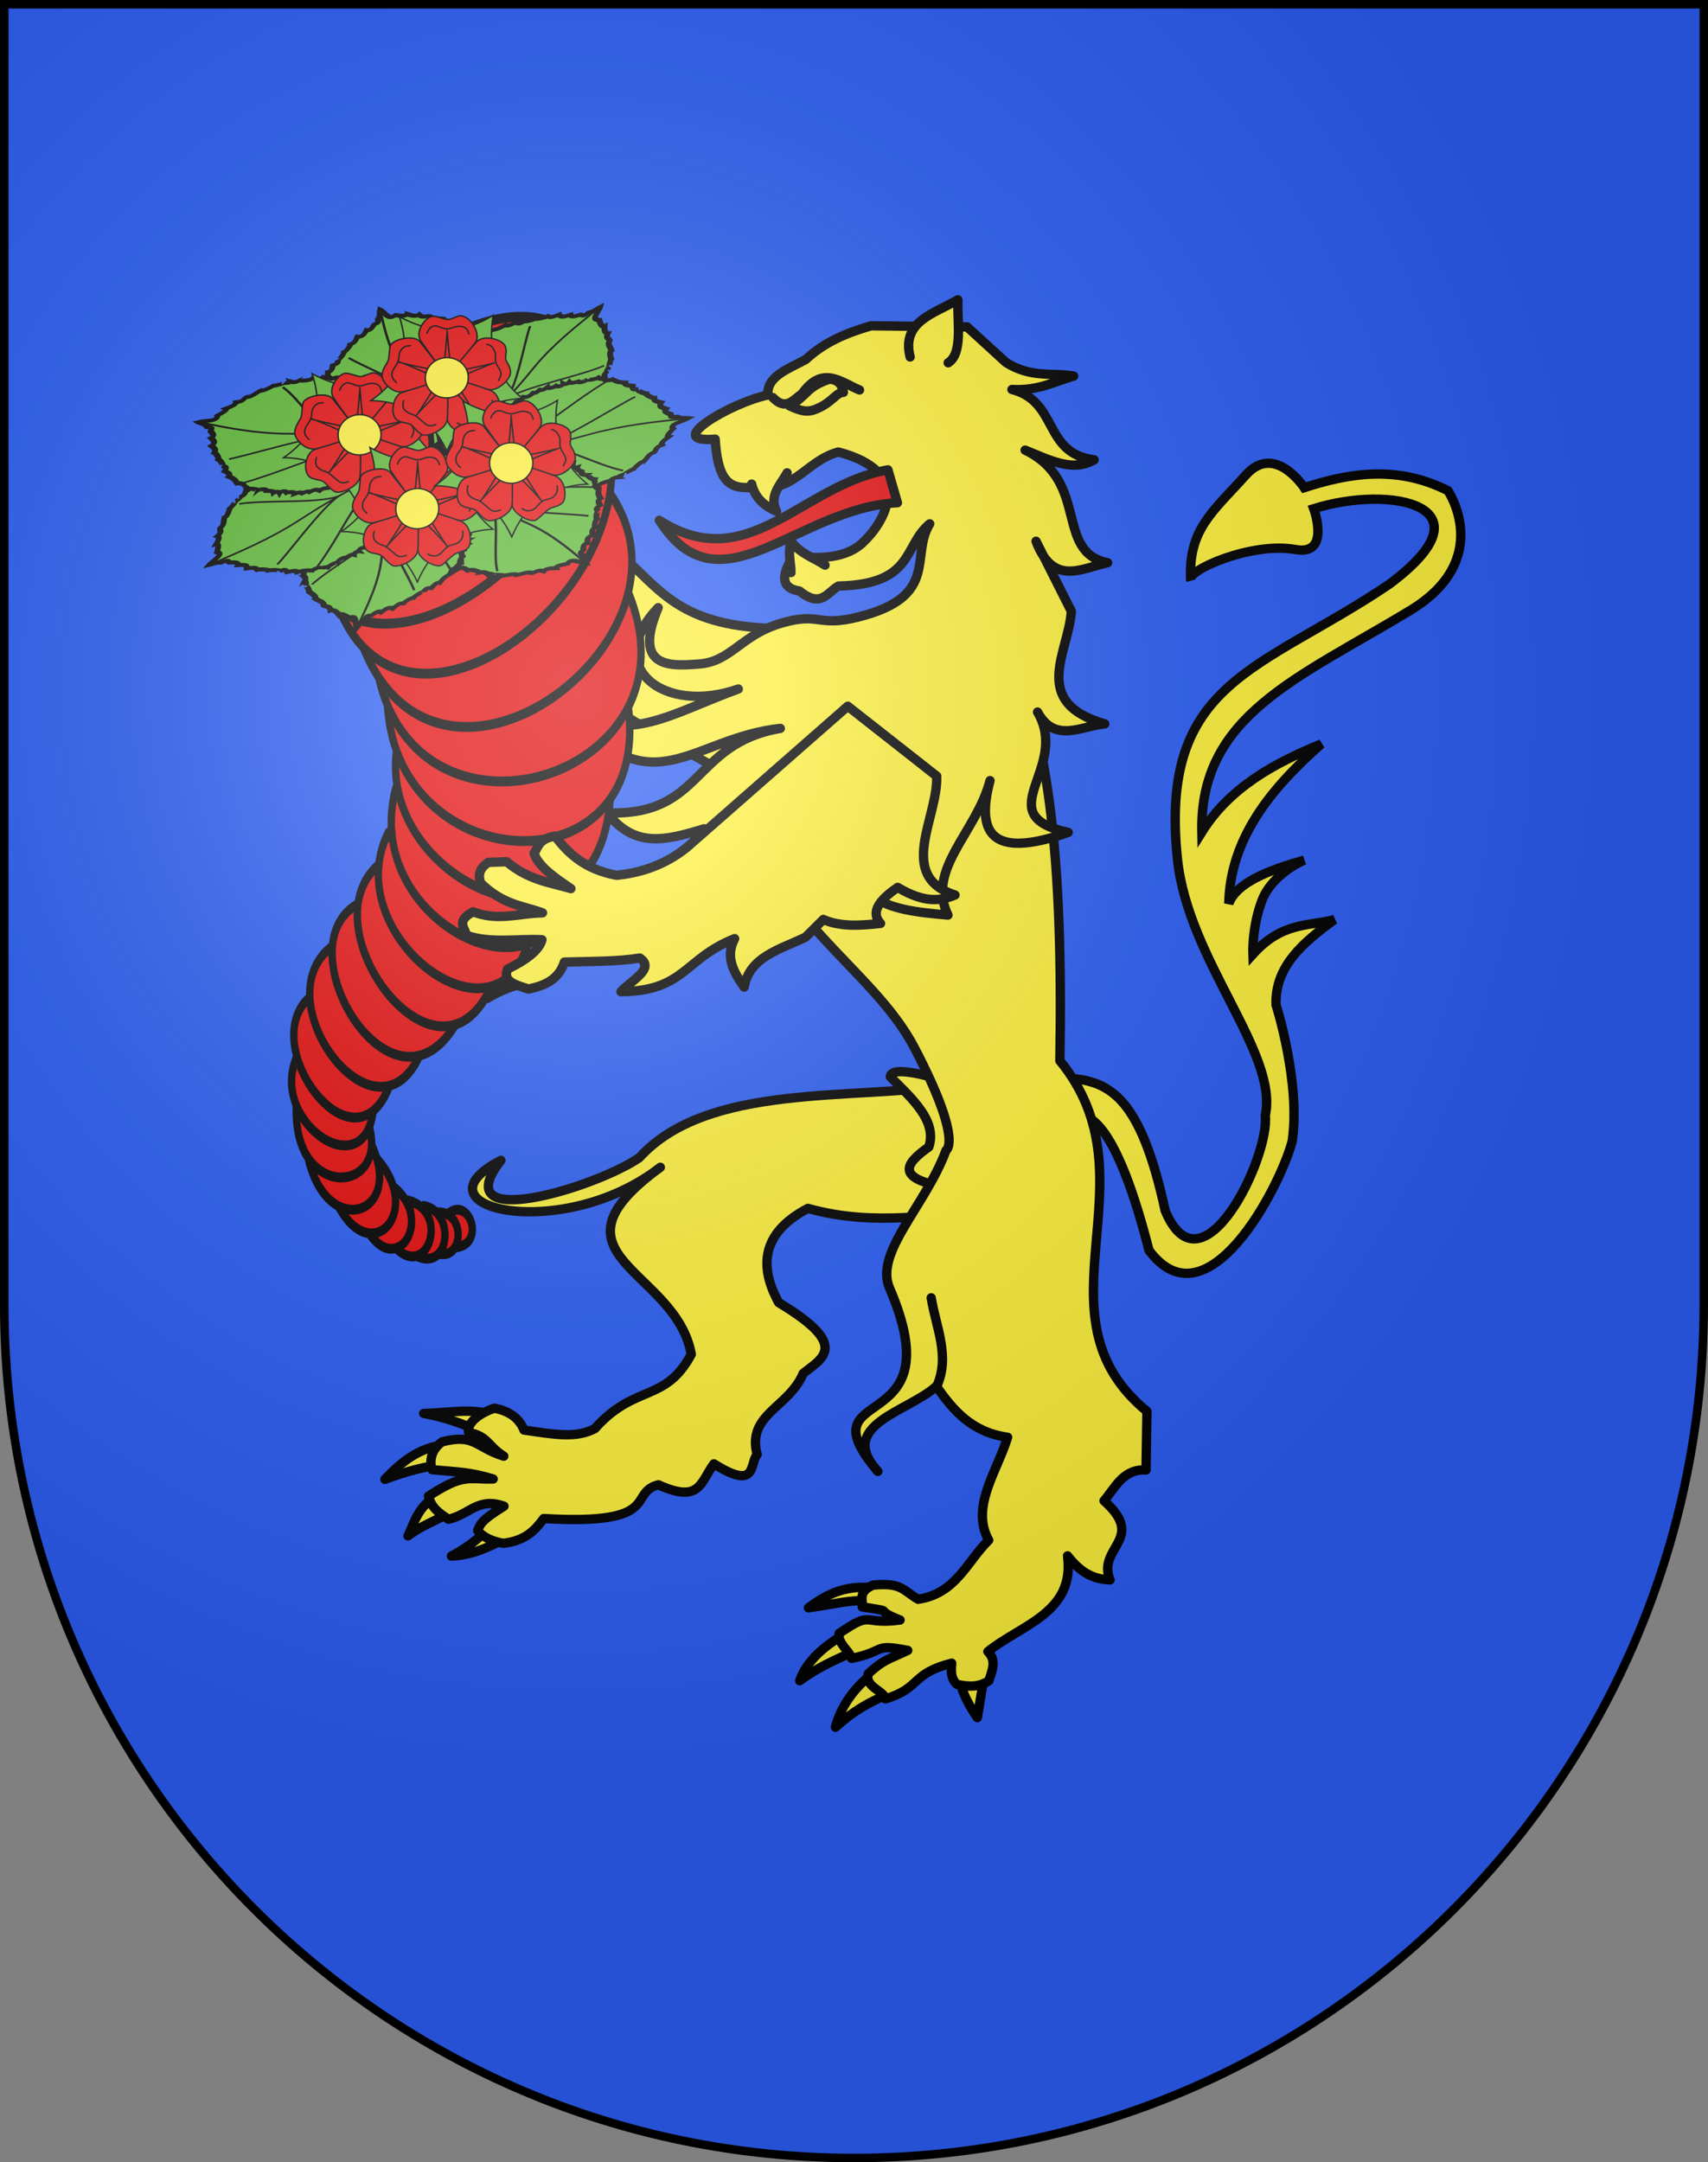 <?xml version="1.0" encoding="UTF-8" standalone="no"?>
<!-- Created with Inkscape (http://www.inkscape.org/) -->

<svg
   xmlns:dc="http://purl.org/dc/elements/1.1/"
   xmlns:cc="http://creativecommons.org/ns#"
   xmlns:rdf="http://www.w3.org/1999/02/22-rdf-syntax-ns#"
   xmlns:svg="http://www.w3.org/2000/svg"
   xmlns="http://www.w3.org/2000/svg"
   xmlns:xlink="http://www.w3.org/1999/xlink"
   version="1.0"
   width="603"
   height="763"
   id="svg20">
  <rect width="100%" height="100%" fill="#808080" stroke="none"/>
  <desc
     id="desc22">Coat of Arms of Canton of Freiburg (Fribourg)</desc>
  <defs
     id="defs29">
    <linearGradient
       id="linearGradient2893">
      <stop
         id="stop2895"
         style="stop-color:#ffffff;stop-opacity:0.314"
         offset="0" />
      <stop
         id="stop2897"
         style="stop-color:#ffffff;stop-opacity:0.251"
         offset="0.19" />
      <stop
         id="stop2901"
         style="stop-color:#6b6b6b;stop-opacity:0.125"
         offset="0.6" />
      <stop
         id="stop2899"
         style="stop-color:#000000;stop-opacity:0.125"
         offset="1" />
    </linearGradient>
    <radialGradient
       cx="858.042"
       cy="579.933"
       r="300"
       fx="858.042"
       fy="579.933"
       id="radialGradient3236"
       xlink:href="#linearGradient2893"
       gradientUnits="userSpaceOnUse"
       gradientTransform="matrix(1.215,0,0,1.267,-839.192,-490.489)" />
  </defs>
  <g
     id="layer1"
     style="display:inline">
    <path
       d="m 1.5,1.5 0,458.868 C 1.5,626.678 135.815,761.5 301.5,761.5 467.185,761.5 601.5,626.678 601.5,460.368 l 0,-458.868 -600,0 z"
       id="path1899"
       style="fill:#2b5df2;fill-opacity:1" />
    <g
       transform="matrix(1.318,0,0,1.318,126.55,104.211)"
       id="g3448"
       style="fill:#fcef3c;fill-opacity:1;display:inline">
      <g
         transform="matrix(0.626,0.118,-0.118,0.626,28.994,-34.235)"
         id="g3046"
         style="fill:#fcef3c;fill-opacity:1;stroke:#000000;stroke-width:3.925;stroke-miterlimit:4;stroke-opacity:1;stroke-dasharray:none">
        <path
           d="m 325.011,344.379 c 2.542,-0.915 14.107,-8.432 41.231,49.719 29.907,27.614 49.244,-36.107 50.671,-56.235 -0.994,-24.839 -17.288,-55.043 -17.288,-55.043 -3.558,-15.929 6.473,-27.976 17.486,-39.742 -10.513,4.912 -21.462,5.015 -30.999,20.666 0,0 -2.583,-11.128 -0.397,-23.05 2.186,-11.923 14.307,-19.871 14.307,-19.871 -14.232,7.122 -26.181,14.624 -27.819,23.845 -4.431,-26.859 8.162,-50.476 25.832,-73.125 -18.401,11.854 -34.634,25.441 -42.524,45.703 -10.064,-47.994 27.462,-70.726 68.754,-107.701 30.991,-27.751 6.359,-52.459 6.359,-52.459 -23.677,-6.906 -43.305,1.05 -59.613,9.935 0,0 -15.62,-16.293 -25.037,-0.795 -10.922,17.974 -19.657,27.087 -14.705,47.69 -2.554,-3.405 22.025,-20.509 40.934,-20.666 15.223,-0.126 4.372,-18.281 4.372,-18.281 29.907,-16.015 74.879,-15.539 36.96,25.435 -46.207,45.69 -87.657,57.583 -65.972,129.956 12.317,41.105 56.905,72.086 56.235,98.957 5.167,17.362 -12.16,80.47 -33.979,47.094 -18.883,-44.732 -32.69,-48.7 -49.009,-47.31 l 4.201,15.276 z"
           id="path2030"
           style="fill:#fcef3c;fill-opacity:1;fill-rule:evenodd;stroke:#000000;stroke-width:3.925;stroke-linecap:butt;stroke-linejoin:miter;stroke-miterlimit:4;stroke-opacity:1;stroke-dasharray:none;display:inline" />
      </g>
      <path
         d="M 15.357,55.115 C 10.802,56.187 3.855,58.714 1.25,63.817 7.216,62.243 11.945,60.916 16.152,60.238 l -0.795,-5.122 z"
         id="path3249"
         style="fill:#fcef3c;fill-opacity:1;fill-rule:evenodd;stroke:#000000;stroke-width:2.5;stroke-linecap:round;stroke-linejoin:round;stroke-miterlimit:4;stroke-opacity:1;stroke-dasharray:none" />
      <path
         d="M 16.79,44.324 C 12.17,45.11 8.976,44.599 1.863,49.339 8.027,48.772 14.528,48.937 18.459,50.444 l -1.67,-6.12 z"
         id="path3247"
         style="fill:#fcef3c;fill-opacity:1;fill-rule:evenodd;stroke:#000000;stroke-width:2.5;stroke-linecap:round;stroke-linejoin:round;stroke-miterlimit:4;stroke-opacity:1;stroke-dasharray:none" />
      <path
         d="m 29.77,38.455 c -4.192,-2.128 -9.064,-1.39 -13.795,-1.249 6.322,1.583 7.993,2.847 11.399,5.237 l 2.396,-3.989 z"
         id="path3245"
         style="fill:#fcef3c;fill-opacity:1;fill-rule:evenodd;stroke:#000000;stroke-width:2.5;stroke-linecap:round;stroke-linejoin:round;stroke-miterlimit:4;stroke-opacity:1;stroke-dasharray:none" />
      <path
         d="m 19.272,67.517 c -6.046,1.845 -5.18,3.158 -6.74,7.666 5.777,-3.917 9.317,-3.957 11.769,-6.385 l -5.029,-1.281 z"
         id="path4220"
         style="fill:#fcef3c;fill-opacity:1;fill-rule:evenodd;stroke:#000000;stroke-width:2.5;stroke-linecap:round;stroke-linejoin:round;stroke-miterlimit:4;stroke-opacity:1;stroke-dasharray:none" />
      <path
         d="m 34.81,329.666 c -2.079,3.26 -6.625,6.101 -9.911,7.886 6.347,-0.248 11.857,-3.292 15.838,-5.566 l -5.927,-2.32 z"
         id="path3534"
         style="fill:#fcef3c;fill-opacity:1;fill-rule:evenodd;stroke:#000000;stroke-width:2.5;stroke-linecap:round;stroke-linejoin:round;stroke-miterlimit:4;stroke-opacity:1;stroke-dasharray:none" />
      <path
         d="m 20.36,321.778 c -4.595,2.825 -5.624,7.441 -7.089,10.357 3.89,-2.911 7.07,-3.79 11.036,-6.198 l -3.947,-4.16 z"
         id="path3532"
         style="fill:#fcef3c;fill-opacity:1;fill-rule:evenodd;stroke:#000000;stroke-width:2.5;stroke-linecap:round;stroke-linejoin:round;stroke-miterlimit:4;stroke-opacity:1;stroke-dasharray:none" />
      <path
         d="m 23.296,307.747 c -7.181,0.576 -12.29,5.108 -16.223,9.259 5.923,-2.148 11.098,-3.669 16.71,-4.014 3.834,-1.841 -0.665,-4.733 -0.488,-5.245 z"
         id="path3530"
         style="fill:#fcef3c;fill-opacity:1;fill-rule:evenodd;stroke:#000000;stroke-width:2.5;stroke-linecap:round;stroke-linejoin:round;stroke-miterlimit:4;stroke-opacity:1;stroke-dasharray:none" />
      <path
         d="m 36.915,300.017 c -6.449,-2.304 -12.705,-0.766 -19.443,-0.66 7.15,1.307 12.777,3.659 18.046,6.257 l 1.397,-5.597 z"
         id="path3528"
         style="fill:#fcef3c;fill-opacity:1;fill-rule:evenodd;stroke:#000000;stroke-width:2.5;stroke-linecap:round;stroke-linejoin:round;stroke-miterlimit:4;stroke-opacity:1;stroke-dasharray:none" />
      <path
         d="m 159.461,211.352 c -27.185,4.249 -65.932,-0.626 -84.245,19.547 -11.863,8.104 -52.202,20.271 -37.059,0.69 -24.705,12.813 16.436,22.359 42.703,1.871 -32.641,23.782 4.17,27.115 8.292,50.053 -6.994,13.102 -15.056,7.798 -25.83,19.908 -4.959,2.579 -10.384,1.666 -18.992,0.377 -1.423,-3.584 -4.561,-5.206 -7.912,-5.847 -3.452,1.142 -7.434,3.66 -6.931,6.501 5.247,0.953 5.17,3.705 9.435,6.347 -7.609,-2.324 -7.667,-6.096 -16.54,-3.832 -3.466,2.542 -3.203,5.943 -2.623,7.451 7.56,0.687 10.131,0.64 16.325,2.494 -7.037,0.124 -7.948,-1.465 -17.317,4.579 0.819,3.089 2.462,4.292 5.341,6.194 5.652,-1.221 7.859,-5.971 14.876,-3.488 -6.561,4.016 -6.384,5.072 -7.058,6.501 1.26,1.596 3.419,2.797 6.845,3.441 6.159,-0.734 8.59,-3.639 10.848,-6.642 32.191,1.88 22.343,-6.908 30.737,-9.035 11.167,5.096 11.256,-0.734 14.854,-5.604 11.795,7.385 9.473,-0.153 11.587,-2.512 -2.852,-10.783 8.539,-12.534 12.33,-21.714 5.133,-4.08 12.665,-7.429 -6.547,-18.93 -5.964,-10.839 -3.531,-19.301 7.818,-25.242 18.786,5.228 33.712,0.898 50.568,1.347 l -11.506,-34.454 z"
         id="path3524"
         style="fill:#fcef3c;fill-opacity:1;fill-rule:evenodd;stroke:#000000;stroke-width:2.5;stroke-linecap:round;stroke-linejoin:round;stroke-miterlimit:4;stroke-opacity:1;stroke-dasharray:none" />
      <path
         d="m 142.445,209.215 c 5.992,5.984 12.607,11.9 10.338,18.789 -6.27,4.465 -9.684,8.666 6.254,11.086 l 6.13,-15.707 -12.507,-14.318 c -7.313,-1.828 -10.024,-1.445 -10.215,0.15 z"
         id="path3526"
         style="fill:#fcef3c;fill-opacity:1;fill-rule:evenodd;stroke:#000000;stroke-width:2.5;stroke-linecap:round;stroke-linejoin:round;stroke-miterlimit:4;stroke-opacity:1;stroke-dasharray:none" />
      <path
         d="m 137.037,345.949 c -6.811,-0.375 -11.388,1.616 -16.498,5.452 7.851,-1.119 10.992,-2.197 16.341,-1.836 l 0.157,-3.617 z"
         id="path3536"
         style="fill:#fcef3c;fill-opacity:1;fill-rule:evenodd;stroke:#000000;stroke-width:2.5;stroke-linecap:round;stroke-linejoin:round;stroke-miterlimit:4;stroke-opacity:1;stroke-dasharray:none" />
      <path
         d="m 129.602,358.837 c -4.516,2.605 -9.679,6.857 -11.408,12.093 4.609,-3.434 9.368,-5.533 13.656,-7.461 l -2.249,-4.632 z"
         id="path3538"
         style="fill:#fcef3c;fill-opacity:1;fill-rule:evenodd;stroke:#000000;stroke-width:2.5;stroke-linecap:round;stroke-linejoin:round;stroke-miterlimit:4;stroke-opacity:1;stroke-dasharray:none" />
      <path
         d="m 136.757,369.754 c -4.407,3.709 -7.701,8.486 -8.982,13.619 4.645,-4.225 8.737,-6.568 13.837,-8.718 l -4.855,-4.901 z"
         id="path3540"
         style="fill:#fcef3c;fill-opacity:1;fill-rule:evenodd;stroke:#000000;stroke-width:2.5;stroke-linecap:round;stroke-linejoin:round;stroke-miterlimit:4;stroke-opacity:1;stroke-dasharray:none" />
      <path
         d="m 161.192,371.152 c 0.457,2.832 2.582,6.873 4.594,9.647 l 1.662,-10.227 -6.257,0.58 z"
         id="path3542"
         style="fill:#fcef3c;fill-opacity:1;fill-rule:evenodd;stroke:#000000;stroke-width:2.5;stroke-linecap:round;stroke-linejoin:round;stroke-miterlimit:4;stroke-opacity:1;stroke-dasharray:none" />
      <path
         d="m 100.856,130.412 c 8.983,36.751 36.574,49.054 48.078,71.062 13.143,25.143 8.458,27.455 8.458,27.455 -5.489,14.828 -19.22,27.384 -15.144,36.83 17.797,41.239 -23.724,24.827 -3.122,49.123 -11.243,-12.469 8.057,-15.89 15.667,-22.801 4.48,6.391 9.438,12.315 19.093,13.663 -2.84,9.227 -9.985,18.616 -5.066,27.553 -5.846,5.722 -8.742,14.332 -18.919,15.814 -4.033,-2.362 -4.402,-4.55 -12.102,-3.781 -4.154,1.821 -2.581,4.156 -2.862,5.831 9.984,1.521 2.049,0.352 10.149,3.508 -10.508,1.399 -7.004,-2.763 -16.306,3.573 -0.598,2.561 2.857,4.783 3.324,6.703 9.53,-1.976 5.42,-3.993 15.022,-2.144 -5.206,2.488 -6.461,2.45 -10.583,6.262 -0.97,3.609 4.373,4.57 4.594,6.725 9.685,-2.928 6.679,-6.742 17.764,-9.561 -0.141,2.041 -0.322,4.091 1.433,5.683 2.937,0.6 5.69,0.865 8.535,-0.988 0.776,-2.634 2.223,-5.294 -0.273,-7.806 8.943,-7.203 23.378,-10.386 21.343,-25.627 2.672,3.344 5.76,6.244 11.39,6.436 -3.647,-8.68 9.921,-10.921 -1.616,-21.176 3.084,-3.608 5.112,-8.57 11.255,-8.261 l 0.24,-15.691 c -31.555,-25.862 2.916,-61.905 -23.326,-93.875 0.926,-55.377 -3.171,-84.205 -12.291,-108.009 l -74.735,33.5 z"
         id="path3453"
         style="fill:#fcef3c;fill-opacity:1;fill-rule:evenodd;stroke:#000000;stroke-width:2.5;stroke-linecap:round;stroke-linejoin:round;stroke-miterlimit:4;stroke-opacity:1;stroke-dasharray:none" />
      <path
         d="m 47.755,51.235 c 6.962,12.885 13.753,11.09 22.123,17.97 10.922,8.977 15.514,20.034 44.307,20.034 L 106.302,132.496 83.522,119.625 C 78.909,116.064 66.466,112.544 59.867,99.925 54.262,100.655 52.966,105.603 52.445,111.31 49.717,104.655 45.839,97.968 49.434,91.493 L 41.021,81.843 C 35.753,88.464 27.748,86.298 20.791,87.498 29.736,84.083 36.836,78.487 37.982,72.318 L 34.552,67.123 c -8.721,-0.009 -5.528,3.01 -13.051,3.561 l -5.885,-2.758 c 5.4,-5.545 10.079,-3.563 15.318,-6.07 -8.295,-3.485 -11.275,1.636 -17.927,-0.367 -1.549,-2.612 -1.471,-4.482 0.175,-6.377 4.598,-1.067 10.056,-1.63 15.24,-1.059 -7.334,-5.248 -7.361,-2.806 -13.355,-3.749 -1.945,-3.117 -2.962,-5.044 0.988,-6.734 3.954,0.833 11.888,0.556 16.678,4.278 -0.63,-3.614 -2.719,-4.804 -7.454,-6.093 0.935,-4.002 -1.208,-2.546 3.636,-4.591 9.747,3.083 17.225,6.557 18.84,14.071 z"
         id="path3243"
         style="fill:#fcef3c;fill-opacity:1;fill-rule:evenodd;stroke:#000000;stroke-width:2.5;stroke-linecap:round;stroke-linejoin:round;stroke-miterlimit:4;stroke-opacity:1;stroke-dasharray:none" />
      <path
         d="m 51.056,145.993 c -2.556,-3.865 -5.662,-3.137 -8.606,-3.763 l 5.641,7.304 2.965,-3.541 z"
         id="path2264"
         style="fill:#fcef3c;fill-opacity:1;fill-rule:evenodd;stroke:#000000;stroke-width:2.5;stroke-linecap:round;stroke-linejoin:round;stroke-miterlimit:4;stroke-opacity:1;stroke-dasharray:none" />
      <path
         d="m 38.715,152.825 c -3.952,-2.019 -6.25,-5.036 -14.519,-1.745 6.318,1.616 8.095,3.401 10.553,6.14 l 3.966,-4.395 z"
         id="path2266"
         style="fill:#fcef3c;fill-opacity:1;fill-rule:evenodd;stroke:#000000;stroke-width:2.5;stroke-linecap:round;stroke-linejoin:round;stroke-miterlimit:4;stroke-opacity:1;stroke-dasharray:none" />
      <path
         d="m 31.992,166.307 c -4.678,-0.598 -9.884,0.01 -12.862,3.911 3.413,-0.769 6.845,-1.023 10.322,-0.059 l 2.54,-3.852 z"
         id="path2268"
         style="fill:#fcef3c;fill-opacity:1;fill-rule:evenodd;stroke:#000000;stroke-width:2.5;stroke-linecap:round;stroke-linejoin:round;stroke-miterlimit:4;stroke-opacity:1;stroke-dasharray:none" />
      <path
         d="m 41.03,181.652 c -3.128,1.659 -6.192,3.355 -6.567,6.616 3.66,-2.299 7.751,-3.675 12.007,-4.695 l -5.44,-1.921 z"
         id="path2270"
         style="fill:#fcef3c;fill-opacity:1;fill-rule:evenodd;stroke:#000000;stroke-width:2.5;stroke-linecap:round;stroke-linejoin:round;stroke-miterlimit:4;stroke-opacity:1;stroke-dasharray:none" />
      <g
         transform="matrix(0.984,-0.176,0.176,0.984,-23.517,33.088)"
         id="g2235"
         style="fill:#fcef3c;fill-opacity:1;stroke:#000000;stroke-width:2.5;stroke-miterlimit:4;stroke-opacity:1;stroke-dasharray:none">
        <path
           d="m 134.071,127.056 -3.138,9.82 8.593,-4.479 c -14.352,21.547 0.248,26.216 15.734,30.369 -3.7,-13.131 11.462,-20.478 17.44,-33.456 -5.956,12.79 -3.949,20.933 18.168,17.341 -20.624,-8.53 3.697,-16.703 -2.406,-33.177 3.05,9.169 10.864,5.736 17.171,6.29 -18.811,-9.304 -6.072,-20.62 -3.504,-31.288 l -6.007,-20.105 c 2.441,12.78 10.738,9.271 17.858,9.036 -13.549,-5.343 -0.844,-22.298 -16.438,-33.577 5.767,3.575 11.445,8.151 17.737,5.806 -13.202,-4.097 -6.576,-17.066 -18.357,-22.417 6.894,1.623 11.523,-0.059 16.913,-0.631 -5.721,-2.031 -11.345,-1.448 -17.188,-6.751 L 188.051,8.608 162.758,3.777 c -6.614,0.7 -13.036,2.059 -18.765,5.783 -5.021,1.709 -11.215,2.559 -11.689,7.598 -10.101,0.245 -30.449,7.81 -16.011,9.145 -1.154,10.285 0.878,13.515 6.375,14.316 11.906,4.213 16.077,-4.242 25.506,-5.11 19.275,8.924 8.942,20.685 2.105,25.102 -7.431,4.801 -18.688,0.004 -18.688,0.004 -4.682,4.949 -4.756,8.186 -0.222,9.711 4.888,5.688 7.329,1.585 10.532,0.531 20.149,3.148 18.875,-7.499 26.997,-12.097 -6.764,7.523 -0.658,19.611 -23.154,21.194 -11.618,0.822 -9.756,-3.217 -20.807,-1.996 -11.051,1.221 -14.936,7.734 -23.396,6.88 -7.563,-0.763 -18.026,-1.753 -8.219,-16.789 -17.586,12.841 -3.819,28.631 17.294,25.229 -19.007,3.254 -31.566,9.581 -45.645,-2.455 17.34,30.008 30.684,13.178 54.867,14.816 -24.226,-0.147 -24.278,19.594 -49.699,14.099 5.71,10.646 13.947,10.085 24.856,8.775 -4.475,3.145 -9.001,11.136 -17.169,9.42 3.522,7.671 16.632,6.475 27.943,5.425 12.869,-1.194 20.423,-9.22 28.3,-16.304 z"
           id="path2462"
           style="fill:#fcef3c;fill-opacity:1;fill-rule:evenodd;stroke:#000000;stroke-width:2.5;stroke-linecap:round;stroke-linejoin:round;stroke-miterlimit:4;stroke-opacity:1;stroke-dasharray:none" />
        <path
           d="m 130.005,65.064 c 0.468,-2.78 -0.012,-4.751 1.44,-8.37 1.784,3.758 5.171,5.463 7.892,8.022"
           id="path2476"
           style="fill:#fcef3c;fill-opacity:1;fill-rule:evenodd;stroke:#000000;stroke-width:2.5;stroke-linecap:round;stroke-linejoin:round;stroke-miterlimit:4;stroke-opacity:1;stroke-dasharray:none" />
        <path
           d="m 160.416,42.561 c -23.462,-0.176 -41.958,21.739 -62.677,2.503 11.405,27.863 36.797,3.248 63.636,6.609 l -0.96,-9.112 z"
           id="path3447"
           style="fill:#e20909;fill-opacity:1;fill-rule:evenodd;stroke:#000000;stroke-width:2.5;stroke-linecap:round;stroke-linejoin:round;stroke-miterlimit:4;stroke-opacity:1;stroke-dasharray:none" />
        <path
           d="m 123.809,39.883 c 0.164,3.484 2.049,6.212 5.276,8.351 -1.369,-4.462 2.281,-6.768 4.604,-9.644"
           id="path2474"
           style="fill:#fcef3c;fill-opacity:1;fill-rule:evenodd;stroke:#000000;stroke-width:2.5;stroke-linecap:round;stroke-linejoin:round;stroke-miterlimit:4;stroke-opacity:1;stroke-dasharray:none" />
        <path
           d="M 171.602,13.842 C 170.912,4.048 179.959,3.547 186.892,1.028 185.61,7.228 185.681,15.402 181.363,17.174"
           id="path2472"
           style="fill:#fcef3c;fill-opacity:1;fill-rule:evenodd;stroke:#000000;stroke-width:2.5;stroke-linecap:round;stroke-linejoin:round;stroke-miterlimit:4;stroke-opacity:1;stroke-dasharray:none" />
        <path
           d="m 133.486,18.083 c 2.771,4.177 5.288,1.519 7.86,0.36 6.811,-6.648 10.779,-1.195 15.344,1.714"
           id="path3449"
           style="fill:#fcef3c;fill-opacity:1;fill-rule:evenodd;stroke:#000000;stroke-width:2.5;stroke-linecap:round;stroke-linejoin:round;stroke-miterlimit:4;stroke-opacity:1;stroke-dasharray:none" />
        <path
           d="m 137.508,21.059 c 2.756,1.932 4.437,2.695 7.096,2.022 4.318,-0.956 5.763,-3.345 7.732,-3.066 -0.065,-1.718 -0.312,-3.371 -3.045,-4.134 -6.557,0.964 -6.409,3.188 -11.783,5.177 z"
           id="path3451"
           style="fill:#fcef3c;fill-opacity:1;fill-rule:evenodd;stroke:#000000;stroke-width:2.5;stroke-linecap:round;stroke-linejoin:round;stroke-miterlimit:4;stroke-opacity:1;stroke-dasharray:none" />
        <g
           transform="matrix(1.544,4.26,3.419,-2.446,-709.154,-434.55)"
           id="g19867"
           style="fill:#e20909;fill-rule:evenodd;stroke:#000000;stroke-width:0.532;stroke-miterlimit:4;stroke-opacity:1;stroke-dasharray:none">
          <path
             d="m 219.115,111.119 c -0.307,0.613 -1.001,1.209 -1.68,0.595 -0.064,2.159 3.202,1.438 1.68,-0.595 z"
             id="path19869"
             style="fill:#e20909;stroke:#000000;stroke-width:0.532;stroke-linejoin:round;stroke-miterlimit:4;stroke-opacity:1;stroke-dasharray:none" />
          <path
             d="m 218.739,110.082 c -0.305,0.38 -1.373,1.284 -1.938,1.133 1.144,1.929 3.384,0.156 1.938,-1.133 z"
             id="path19871"
             style="fill:#e20909;stroke:#000000;stroke-width:0.532;stroke-linejoin:round;stroke-miterlimit:4;stroke-opacity:1;stroke-dasharray:none" />
          <path
             d="m 217.807,108.701 c -0.143,0.386 -0.476,2.142 -1.783,2.104 1.666,1.672 4.057,-0.713 1.783,-2.104 z"
             id="path19873"
             style="fill:#e20909;stroke:#000000;stroke-width:0.532;stroke-linejoin:round;stroke-miterlimit:4;stroke-opacity:1;stroke-dasharray:none" />
          <path
             d="m 215.123,110.103 c 2.305,2.057 4.395,-1.615 1.323,-2.33 0.445,0.816 0.155,1.864 -1.323,2.33 z"
             id="path19875"
             style="fill:#e20909;stroke:#000000;stroke-width:0.532;stroke-linejoin:round;stroke-miterlimit:4;stroke-opacity:1;stroke-dasharray:none" />
          <path
             d="m 213.871,109.705 c 3.242,1.326 4.21,-3.015 0.491,-2.949 0.923,0.821 0.805,2.24 -0.491,2.949 z"
             id="path19877"
             style="fill:#e20909;stroke:#000000;stroke-width:0.532;stroke-linejoin:round;stroke-miterlimit:4;stroke-opacity:1;stroke-dasharray:none" />
          <path
             d="m 212.114,105.924 c 1.308,0.862 1.343,2.765 -0.192,3.765 4.377,0.991 4.562,-4.056 0.192,-3.765 z"
             id="path19879"
             style="fill:#e20909;stroke:#000000;stroke-width:0.532;stroke-linejoin:round;stroke-miterlimit:4;stroke-opacity:1;stroke-dasharray:none" />
          <path
             d="m 211.523,107.914 c 0.141,0.868 -0.147,1.485 -1.043,1.958 5.294,0.015 3.015,-5.822 -1.59,-4.092 1.355,0.376 2.228,0.99 2.633,2.134 z"
             id="path19881"
             style="fill:#e20909;stroke:#000000;stroke-width:0.532;stroke-linejoin:round;stroke-miterlimit:4;stroke-opacity:1;stroke-dasharray:none" />
          <path
             d="m 209.537,108.45 c 0.331,0.702 0.829,1.236 0.451,1.935 4.146,-1.007 0.173,-6.933 -3.776,-3.611 1.425,0.156 2.651,0.619 3.325,1.676 l 0,0 z"
             id="path19883"
             style="fill:#e20909;stroke:#000000;stroke-width:0.532;stroke-linejoin:round;stroke-miterlimit:4;stroke-opacity:1;stroke-dasharray:none" />
          <path
             d="m 209.666,111.129 c 3.095,-3.082 -4.092,-6.441 -5.611,-2.634 2.202,-0.288 4.58,1.099 5.611,2.634 z"
             id="path19885"
             style="fill:#e20909;stroke:#000000;stroke-width:0.532;stroke-linejoin:round;stroke-miterlimit:4;stroke-opacity:1;stroke-dasharray:none" />
          <path
             d="m 209.409,112.764 c 2.327,-5.115 -7.993,-6.237 -7.304,-1.366 1.812,-0.013 5.752,0.881 7.304,1.366 z"
             id="path19887"
             style="fill:#e20909;stroke:#000000;stroke-width:0.532;stroke-linejoin:round;stroke-miterlimit:4;stroke-opacity:1;stroke-dasharray:none" />
          <path
             d="m 204.361,114.158 c 2.034,0.157 3.946,-0.017 5.041,1.409 2.229,-5.802 -9.511,-7.185 -8.5,-1.282 1.437,-0.117 1.836,-0.153 3.459,-0.127 z"
             id="path19889"
             style="fill:#e20909;stroke:#000000;stroke-width:0.532;stroke-linejoin:round;stroke-miterlimit:4;stroke-opacity:1;stroke-dasharray:none" />
          <path
             d="m 209.683,118.524 c 1.587,-7.167 -11.44,-7.197 -9.39,-1.179 2.643,-2.464 7.307,-0.92 9.39,1.179 z"
             id="path19891"
             style="fill:#e20909;stroke:#000000;stroke-width:0.532;stroke-linejoin:round;stroke-miterlimit:4;stroke-opacity:1;stroke-dasharray:none" />
          <path
             d="m 209.517,122.145 c 3.079,-7.083 -10.472,-8.912 -10.093,-2.693 3.272,-1.998 8.094,0.342 10.093,2.693 z"
             id="path19893"
             style="fill:#e20909;stroke:#000000;stroke-width:0.532;stroke-linejoin:round;stroke-miterlimit:4;stroke-opacity:1;stroke-dasharray:none" />
          <path
             d="m 209.165,125.783 c 4.04,-5.697 -8.543,-11.015 -10.688,-4.622 6.525,-0.145 9.213,1.941 10.688,4.622 z"
             id="path19895"
             style="fill:#e20909;stroke:#000000;stroke-width:0.532;stroke-linejoin:round;stroke-miterlimit:4;stroke-opacity:1;stroke-dasharray:none" />
          <path
             d="m 208.028,130.275 c 6.297,-5.207 -6.79,-14.004 -11.122,-7.217 5.457,-0.793 10.386,2.105 11.122,7.217 z"
             id="path19897"
             style="fill:#e20909;stroke:#000000;stroke-width:0.532;stroke-linejoin:round;stroke-miterlimit:4;stroke-opacity:1;stroke-dasharray:none" />
          <path
             d="m 195.076,124.64 c 6.787,-1.181 10.779,6.516 10.869,11.06 9.12,-6.88 -5.921,-17.368 -10.869,-11.06 z"
             id="path19899"
             style="fill:#e20909;stroke:#000000;stroke-width:0.532;stroke-linejoin:round;stroke-miterlimit:4;stroke-opacity:1;stroke-dasharray:none" />
          <path
             d="m 192.593,125.612 c 8.303,-0.364 10.55,8.729 9.928,13.971 11.179,-4.296 -1.746,-20.183 -9.928,-13.971 z"
             id="path19901"
             style="fill:#e20909;stroke:#000000;stroke-width:0.532;stroke-linejoin:round;stroke-miterlimit:4;stroke-opacity:1;stroke-dasharray:none" />
          <path
             d="m 189.885,126.512 c 8.82,0.056 9.666,10.625 8.752,16.367 11.882,-1.715 1.814,-22.93 -8.752,-16.367 z"
             id="path19903"
             style="fill:#e20909;stroke:#000000;stroke-width:0.532;stroke-linejoin:round;stroke-miterlimit:4;stroke-opacity:1;stroke-dasharray:none" />
          <path
             d="m 185.5,127.319 c 9.526,0.077 8.987,11.491 8.014,17.763 11.864,1.351 6.963,-26.114 -8.014,-17.763 l 0,0 0,0 z"
             id="path19905"
             style="fill:#e20909;stroke:#000000;stroke-width:0.532;stroke-linejoin:round;stroke-miterlimit:4;stroke-opacity:1;stroke-dasharray:none" />
          <path
             d="m 184.456,126.436 c 5.821,4.285 6.038,14.019 3.903,20.812 12.284,0.717 9.036,-26.439 -3.903,-20.812 z"
             id="path19907"
             style="fill:#e20909;stroke:#000000;stroke-width:0.532;stroke-linejoin:round;stroke-miterlimit:4;stroke-opacity:1;stroke-dasharray:none" />
          <g
             id="g19909"
             style="fill:#e20909;stroke:#000000;stroke-width:0.532;stroke-miterlimit:4;stroke-opacity:1;stroke-dasharray:none">
            <path
               d="m 185.153,128.037 c 2.62,-0.124 5.033,3.737 5.39,8.62 0.356,4.883 -1.479,8.944 -4.099,9.068 -2.62,0.123 -5.033,-3.737 -5.389,-8.621 -0.356,-4.883 1.479,-8.944 4.099,-9.067 z m 7.171,8.518 c -0.361,-5.097 -2.556,-9.325 -5.274,-10.695 -0.663,-0.334 -1.358,-0.498 -2.065,-0.463 -3.603,0.18 -6.161,5.469 -5.711,11.809 0.45,6.341 3.736,11.338 7.34,11.158 1.018,-0.051 1.952,-0.509 2.758,-1.283 2.05,-1.967 3.276,-5.976 2.953,-10.527 l 0,0 0,0 0,0 z"
               id="path19911"
               style="fill:#e20909;stroke:#000000;stroke-width:0.532;stroke-linejoin:round;stroke-miterlimit:4;stroke-opacity:1;stroke-dasharray:none" />
            <path
               d="m 190.542,136.656 c -0.356,-4.883 -2.77,-8.743 -5.389,-8.62 -2.62,0.123 -4.455,4.184 -4.099,9.067 0.356,4.884 2.77,8.744 5.389,8.621 2.62,-0.123 4.455,-4.184 4.099,-9.068 l 0,0 z"
               id="path19913"
               style="fill:#e20909;stroke:#000000;stroke-width:0.532;stroke-linejoin:round;stroke-miterlimit:4;stroke-opacity:1;stroke-dasharray:none" />
          </g>
        </g>
        <g
           transform="translate(260.916,-39.563)"
           id="g5527">
          <g
             transform="matrix(0.267,-0.038,0.029,0.168,-152.032,-70.253)"
             id="g9610"
             style="stroke:#000000;stroke-width:6.021;stroke-miterlimit:4;stroke-opacity:1;stroke-dasharray:none;display:inline">
            <path
               d="m -411.786,545.219 c 0.168,-0.046 5.577,6.628 1.071,9.643 0.437,1.786 1.818,7.143 -1.071,8.929 3.501,1.786 1.165,6.429 0.714,6.429 0.99,-0.99 5.509,2.706 1.786,7.143 1.622,1.371 3.118,8.394 -0.357,8.929 1.52,1.985 4.505,2.871 2.5,7.5 1.936,1.891 4.464,3.529 3.214,6.786 2.989,2.206 5.619,4.628 3.929,9.643 3.33,1.146 4.353,4.136 5.357,7.143 4.922,1.988 5.856,5.172 6.071,8.571 2.039,1.532 4.832,2.311 4.643,6.071 12.935,-0.364 3.907,5.14 25,9.643 12.897,-4.548 17.477,-4.105 26.071,-6.071 8.579,-3.373 7.221,-1.86 9.577,-0.788 1.922,5.466 0.189,22.281 -4.881,39.5 -2.702,9.178 -6.628,18.525 -10.842,26.21 -4.19,8.154 3.833,4.753 8.308,-0.523 5.514,-7.351 9.965,-16.099 12.062,-24.123 3.564,-13.63 4.412,-27.469 3.728,-42.012 1.944,-0.017 2.557,-3.95 4.94,5.239 -0.958,0.16 3.163,10.784 7.822,11.496 -1.256,1.429 6.883,7.857 10.357,7.857 2.976,-2.89 5.952,-5.295 8.929,-5.357 3.061,-2.148 3.595,-4.718 9.286,-6.429 2.139,-1.697 1.248,-4.152 6.786,-5 3.777,-3.69 3.643,-7.381 11.429,-11.071 -0.728,-2.702 1.564,-6.227 6.071,-10.357 0.528,-3.466 0.27,-7.089 5.357,-9.643 -2.483,-0.745 0.223,-6.755 3.214,-7.5 -3.737,-1.058 2.861,-5.655 3.571,-5.714 -3.721,-4.415 0.258,-6.263 1.786,-8.929 -2.961,1.128 -6.716,-1.727 0.357,-7.5 -4.539,-3.214 -2.037,-16.071 -0.714,-16.071 -3.744,0 -7.185,-9.286 -4.286,-12.143 -0.649,-2.209 -4.746,-0.969 -1.071,-7.5 -3.164,-2.066 -1.284,-3.518 -1.071,-6.071 -3.229,-0.348 -3.214,-7.381 -3.214,-10 -4.734,-1.046 -6.106,-11.939 -5.357,-12.143 -2.081,-1.71 -4.589,-2.85 -3.929,-8.214 -0.829,0.829 -3.212,-3.931 -2.5,-6.429 -0.357,1.371 -6.071,-6.747 -6.429,-9.286 -1.045,-0.684 -10.539,-7.423 -8.929,-10 -4.268,-3.241 -10.914,-4.994 -11.786,-10.357 -3.106,-2.374 -6.609,0.023 -9.286,-7.5 -2.779,1.557 -6.511,-1.337 -10.714,-6.429 -0.99,2.801 -5.715,-10e-4 -11.429,-4.286 -7.989,5.152 -8.756,-9.393 -12.5,-15.357 -1.667,4.048 -0.989,8.095 -5,12.143 -0.341,8.646 -3.271,5.636 -5.357,6.429 -3.095,4.736 -6.19,7.825 -9.286,5 -2.76,3.951 -5.201,8.751 -10.714,5.357 -5.032,9.354 -6.588,7.119 -8.929,7.5 0,1.92 -6.429,8.878 -8.571,8.571 -1.357,3.973 -8.059,10.599 -8.929,8.571 0.367,3.271 0.122,6.192 -6.071,5.714 -1.556,4.735 -3.35,8.76 -6.786,7.857 -2.5,9.256 -5,9.769 -7.5,12.857 0.223,0.186 0.546,11.363 -3.929,7.857 1.828,1.11 -0.847,6.56 -2.5,7.5 2.408,3.453 0.858,12.187 0,10.714 z"
               id="path9612"
               style="fill:#5ab532;fill-opacity:1;fill-rule:evenodd;stroke:#000000;stroke-width:6.021;stroke-linecap:butt;stroke-linejoin:miter;stroke-miterlimit:4;stroke-opacity:1;stroke-dasharray:none" />
            <path
               d="m -328.3,442.23 c -2.501,30.913 -4.87,64.432 1.061,97.548 4.804,26.822 6.978,41.671 8.782,73.739 0.339,6.025 -0.6,12.679 -1.257,20.137 5.559,-13.035 14.804,-22.085 22.882,-31.809 16.929,-20.38 34.375,-38.768 49.344,-61.63 m -72.226,93.439 c -5.258,-12.791 -12.249,-19.546 -18.526,-27.88 -22.355,-29.683 -45.033,-50.404 -66.327,-80.711 m 84.853,68.69 c 0.399,-18.831 -42.258,-76.272 -54.043,-98.49 m 54.043,98.49 c -4.451,-18.95 42.14,-62.698 56.063,-89.904 m -61.26,119.672 c -5.978,-7.889 -64.328,-12.016 -63.494,-10.071 m 72.547,12.895 c 4.162,-4.387 68.078,-22.977 67.359,-17.946"
               id="path9614"
               style="fill:none;stroke:#000000;stroke-width:2.479;stroke-linecap:butt;stroke-linejoin:miter;stroke-miterlimit:4;stroke-opacity:1;stroke-dasharray:none" />
          </g>
          <g
             transform="matrix(0.176,0.117,-0.203,0.126,-21.77,8.634)"
             id="g9616"
             style="stroke:#000000;stroke-width:6.021;stroke-miterlimit:4;stroke-opacity:1;stroke-dasharray:none;display:inline">
            <path
               d="m -411.786,545.219 c 0.168,-0.046 5.577,6.628 1.071,9.643 0.437,1.786 1.818,7.143 -1.071,8.929 3.501,1.786 1.165,6.429 0.714,6.429 0.99,-0.99 5.509,2.706 1.786,7.143 1.622,1.371 3.118,8.394 -0.357,8.929 1.52,1.985 4.505,2.871 2.5,7.5 1.936,1.891 4.464,3.529 3.214,6.786 2.989,2.206 5.619,4.628 3.929,9.643 3.33,1.146 4.353,4.136 5.357,7.143 4.922,1.988 5.856,5.172 6.071,8.571 2.039,1.532 4.832,2.311 4.643,6.071 12.935,-0.364 3.907,5.14 25,9.643 12.897,-4.548 14.778,-3.467 23.372,-5.433 8.579,-3.373 7.221,-1.86 9.577,-0.788 1.729,4.916 7.413,23.395 2.762,40.275 -3.231,11.725 -7.057,16.73 -12.675,24.556 -6.616,9.214 7.23,3.59 9.938,-0.258 6.751,-9.001 10.587,-14.008 13.326,-25.956 3.204,-13.976 -2.334,-26.492 -2.928,-39.113 1.944,-0.017 2.557,-3.95 4.94,5.239 -0.958,0.16 3.816,9.694 8.474,10.406 -1.256,1.429 6.883,7.857 10.357,7.857 2.976,-2.89 5.952,-5.295 8.929,-5.357 3.061,-2.148 3.595,-4.718 9.286,-6.429 2.139,-1.697 1.248,-4.152 6.786,-5 3.777,-3.69 3.643,-7.381 11.429,-11.071 -0.728,-2.702 1.564,-6.227 6.071,-10.357 0.528,-3.466 0.27,-7.089 5.357,-9.643 -2.483,-0.745 0.223,-6.755 3.214,-7.5 -3.737,-1.058 2.861,-5.655 3.571,-5.714 -3.721,-4.415 0.258,-6.263 1.786,-8.929 -2.961,1.128 -6.716,-1.727 0.357,-7.5 -4.539,-3.214 -2.037,-16.071 -0.714,-16.071 -3.744,0 -7.185,-9.286 -4.286,-12.143 -0.649,-2.209 -4.746,-0.969 -1.071,-7.5 -3.164,-2.066 -1.284,-3.518 -1.071,-6.071 -3.229,-0.348 -3.214,-7.381 -3.214,-10 -4.734,-1.046 -6.106,-11.939 -5.357,-12.143 -2.081,-1.71 -4.589,-2.85 -3.929,-8.214 -0.829,0.829 -3.212,-3.931 -2.5,-6.429 -0.357,1.371 -6.071,-6.747 -6.429,-9.286 -1.045,-0.684 -10.539,-7.423 -8.929,-10 -4.268,-3.241 -10.914,-4.994 -11.786,-10.357 -3.106,-2.374 -6.609,0.023 -9.286,-7.5 -2.779,1.557 -6.511,-1.337 -10.714,-6.429 -0.99,2.801 -5.715,-10e-4 -11.429,-4.286 -7.989,5.152 -8.756,-9.393 -12.5,-15.357 -1.667,4.048 -0.989,8.095 -5,12.143 -0.341,8.646 -3.271,5.636 -5.357,6.429 -3.095,4.736 -6.19,7.825 -9.286,5 -2.76,3.951 -5.201,8.751 -10.714,5.357 -5.032,9.354 -6.588,7.119 -8.929,7.5 0,1.92 -6.429,8.878 -8.571,8.571 -1.357,3.973 -8.059,10.599 -8.929,8.571 0.367,3.271 0.122,6.192 -6.071,5.714 -1.556,4.735 -3.35,8.76 -6.786,7.857 -2.5,9.256 -5,9.769 -7.5,12.857 0.223,0.186 0.546,11.363 -3.929,7.857 1.828,1.11 -0.847,6.56 -2.5,7.5 2.408,3.453 0.858,12.187 0,10.714 z"
               id="path9618"
               style="fill:#5ab532;fill-opacity:1;fill-rule:evenodd;stroke:#000000;stroke-width:6.021;stroke-linecap:butt;stroke-linejoin:miter;stroke-miterlimit:4;stroke-opacity:1;stroke-dasharray:none" />
            <path
               d="m -328.3,442.23 c -2.501,30.913 -4.87,64.432 1.061,97.548 4.804,26.822 6.978,41.671 8.782,73.739 0.339,6.025 -0.6,12.679 -1.257,20.137 5.559,-13.035 14.804,-22.085 22.882,-31.809 16.929,-20.38 34.375,-38.768 49.344,-61.63 m -72.226,93.439 c -5.258,-12.791 -12.249,-19.546 -18.526,-27.88 -22.355,-29.683 -45.033,-50.404 -66.327,-80.711 m 84.853,68.69 c 0.399,-18.831 -42.258,-76.272 -54.043,-98.49 m 54.043,98.49 c -4.451,-18.95 42.14,-62.698 56.063,-89.904 m -61.26,119.672 c -5.978,-7.889 -64.328,-12.016 -63.494,-10.071 m 72.547,12.895 c 4.162,-4.387 68.078,-22.977 67.359,-17.946"
               id="path9620"
               style="fill:none;stroke:#000000;stroke-width:2.479;stroke-linecap:butt;stroke-linejoin:miter;stroke-miterlimit:4;stroke-opacity:1;stroke-dasharray:none" />
          </g>
          <g
             transform="matrix(-0.04,0.172,-0.266,-0.006,-46.912,118.185)"
             id="g9622"
             style="stroke:#000000;stroke-width:6.021;stroke-miterlimit:4;stroke-opacity:1;stroke-dasharray:none;display:inline">
            <path
               d="m -411.786,545.219 c 0.168,-0.046 5.577,6.628 1.071,9.643 0.437,1.786 1.818,7.143 -1.071,8.929 3.501,1.786 1.165,6.429 0.714,6.429 0.99,-0.99 5.509,2.706 1.786,7.143 1.622,1.371 3.118,8.394 -0.357,8.929 1.52,1.985 4.505,2.871 2.5,7.5 1.936,1.891 4.464,3.529 3.214,6.786 2.989,2.206 5.619,4.628 3.929,9.643 3.33,1.146 4.353,4.136 5.357,7.143 4.922,1.988 5.856,5.172 6.071,8.571 2.039,1.532 4.832,2.311 4.643,6.071 12.935,-0.364 3.907,5.14 25,9.643 12.897,-4.548 17.477,-4.105 26.071,-6.071 8.579,-3.373 6.351,-1.748 8.707,-0.675 1.794,5.101 -0.075,25.178 -3.737,42.942 -2.355,11.419 -6.873,21.157 -12.086,27.395 -0.897,4.855 8.886,-0.655 10.942,-4.414 6.663,-8.883 10.087,-12.297 11.717,-23.93 2.01,-14.346 0.832,-29.87 0.232,-42.628 1.944,-0.017 2.557,-3.95 4.94,5.239 -0.958,0.16 5.342,10.36 10,11.071 -1.256,1.429 6.883,7.857 10.357,7.857 2.976,-2.89 5.952,-5.295 8.929,-5.357 3.061,-2.148 3.595,-4.718 9.286,-6.429 2.139,-1.697 1.248,-4.152 6.786,-5 3.777,-3.69 3.643,-7.381 11.429,-11.071 -0.728,-2.702 1.564,-6.227 6.071,-10.357 0.528,-3.466 0.27,-7.089 5.357,-9.643 -2.483,-0.745 0.223,-6.755 3.214,-7.5 -3.737,-1.058 2.861,-5.655 3.571,-5.714 -3.721,-4.415 0.258,-6.263 1.786,-8.929 -2.961,1.128 -6.716,-1.727 0.357,-7.5 -4.539,-3.214 -2.037,-16.071 -0.714,-16.071 -3.744,0 -7.185,-9.286 -4.286,-12.143 -0.649,-2.209 -4.746,-0.969 -1.071,-7.5 -3.164,-2.066 -1.284,-3.518 -1.071,-6.071 -3.229,-0.348 -3.214,-7.381 -3.214,-10 -4.734,-1.046 -6.106,-11.939 -5.357,-12.143 -2.081,-1.71 -4.589,-2.85 -3.929,-8.214 -0.829,0.829 -3.212,-3.931 -2.5,-6.429 -0.357,1.371 -6.071,-6.747 -6.429,-9.286 -1.045,-0.684 -10.539,-7.423 -8.929,-10 -4.268,-3.241 -10.914,-4.994 -11.786,-10.357 -3.106,-2.374 -6.609,0.023 -9.286,-7.5 -2.779,1.557 -6.511,-1.337 -10.714,-6.429 -0.99,2.801 -5.715,-10e-4 -11.429,-4.286 -7.989,5.152 -8.756,-9.393 -12.5,-15.357 -1.667,4.048 -0.989,8.095 -5,12.143 -0.341,8.646 -3.271,5.636 -5.357,6.429 -3.095,4.736 -6.19,7.825 -9.286,5 -2.76,3.951 -5.201,8.751 -10.714,5.357 -5.032,9.354 -6.588,7.119 -8.929,7.5 0,1.92 -6.429,8.878 -8.571,8.571 -1.357,3.973 -8.059,10.599 -8.929,8.571 0.367,3.271 0.122,6.192 -6.071,5.714 -1.556,4.735 -3.35,8.76 -6.786,7.857 -2.5,9.256 -5,9.769 -7.5,12.857 0.223,0.186 0.546,11.363 -3.929,7.857 1.828,1.11 -0.847,6.56 -2.5,7.5 2.408,3.453 0.858,12.187 0,10.714 z"
               id="path9624"
               style="fill:#5ab532;fill-opacity:1;fill-rule:evenodd;stroke:#000000;stroke-width:6.021;stroke-linecap:butt;stroke-linejoin:miter;stroke-miterlimit:4;stroke-opacity:1;stroke-dasharray:none" />
            <path
               d="m -328.3,442.23 c -2.501,30.913 -4.87,64.432 1.061,97.548 4.804,26.822 6.978,41.671 8.782,73.739 0.339,6.025 -0.6,12.679 -1.257,20.137 5.559,-13.035 14.804,-22.085 22.882,-31.809 16.929,-20.38 34.375,-38.768 49.344,-61.63 m -72.226,93.439 c -5.258,-12.791 -12.249,-19.546 -18.526,-27.88 -22.355,-29.683 -45.033,-50.404 -66.327,-80.711 m 84.853,68.69 c 0.399,-18.831 -42.258,-76.272 -54.043,-98.49 m 54.043,98.49 c -4.451,-18.95 42.14,-62.698 56.063,-89.904 m -61.26,119.672 c -5.978,-7.889 -64.328,-12.016 -63.494,-10.071 m 72.547,12.895 c 4.162,-4.387 68.078,-22.977 67.359,-17.946"
               id="path9626"
               style="fill:none;stroke:#000000;stroke-width:2.479;stroke-linecap:butt;stroke-linejoin:miter;stroke-miterlimit:4;stroke-opacity:1;stroke-dasharray:none" />
          </g>
          <g
             transform="matrix(-0.231,0.104,-0.138,-0.137,-199.661,186.854)"
             id="g9628"
             style="stroke:#000000;stroke-width:6.021;stroke-miterlimit:4;stroke-opacity:1;stroke-dasharray:none;display:inline">
            <path
               d="m -411.786,545.219 c 0.168,-0.046 5.577,6.628 1.071,9.643 0.437,1.786 1.818,7.143 -1.071,8.929 3.501,1.786 1.165,6.429 0.714,6.429 0.99,-0.99 5.509,2.706 1.786,7.143 1.622,1.371 3.118,8.394 -0.357,8.929 1.52,1.985 4.505,2.871 2.5,7.5 1.936,1.891 4.464,3.529 3.214,6.786 2.989,2.206 5.619,4.628 3.929,9.643 3.33,1.146 4.353,4.136 5.357,7.143 4.922,1.988 5.856,5.172 6.071,8.571 2.039,1.532 4.832,2.311 4.643,6.071 12.935,-0.364 3.907,5.14 25,9.643 12.897,-4.548 16.143,-4.428 24.737,-6.394 8.579,-3.373 7.221,-1.86 9.577,-0.788 1.947,5.536 -2.163,27.28 -9.018,45.997 -3.521,9.613 -6.431,18.751 -10.952,24.161 -4.086,7.272 6.51,3.388 9.297,-0.106 5.215,-6.953 8.335,-14.817 11.192,-23.102 5.296,-15.356 9.053,-31.82 8.347,-46.828 1.944,-0.017 2.557,-3.95 4.94,5.239 -0.958,0.16 4.007,10.037 8.665,10.748 -1.256,1.429 6.883,7.857 10.357,7.857 2.976,-2.89 5.952,-5.295 8.929,-5.357 3.061,-2.148 3.595,-4.718 9.286,-6.429 2.139,-1.697 1.248,-4.152 6.786,-5 3.777,-3.69 3.643,-7.381 11.429,-11.071 -0.728,-2.702 1.564,-6.227 6.071,-10.357 0.528,-3.466 0.27,-7.089 5.357,-9.643 -2.483,-0.745 0.223,-6.755 3.214,-7.5 -3.737,-1.058 2.861,-5.655 3.571,-5.714 -3.721,-4.415 0.258,-6.263 1.786,-8.929 -2.961,1.128 -6.716,-1.727 0.357,-7.5 -4.539,-3.214 -2.037,-16.071 -0.714,-16.071 -3.744,0 -7.185,-9.286 -4.286,-12.143 -0.649,-2.209 -4.746,-0.969 -1.071,-7.5 -3.164,-2.066 -1.284,-3.518 -1.071,-6.071 -3.229,-0.348 -3.214,-7.381 -3.214,-10 -4.734,-1.046 -6.106,-11.939 -5.357,-12.143 -2.081,-1.71 -4.589,-2.85 -3.929,-8.214 -0.829,0.829 -3.212,-3.931 -2.5,-6.429 -0.357,1.371 -6.071,-6.747 -6.429,-9.286 -1.045,-0.684 -10.539,-7.423 -8.929,-10 -4.268,-3.241 -10.914,-4.994 -11.786,-10.357 -3.106,-2.374 -6.609,0.023 -9.286,-7.5 -2.779,1.557 -6.511,-1.337 -10.714,-6.429 -0.99,2.801 -5.715,-10e-4 -11.429,-4.286 -7.989,5.152 -8.756,-9.393 -12.5,-15.357 -1.667,4.048 -0.989,8.095 -5,12.143 -0.341,8.646 -3.271,5.636 -5.357,6.429 -3.095,4.736 -6.19,7.825 -9.286,5 -2.76,3.951 -5.201,8.751 -10.714,5.357 -5.032,9.354 -6.588,7.119 -8.929,7.5 0,1.92 -6.429,8.878 -8.571,8.571 -1.357,3.973 -8.059,10.599 -8.929,8.571 0.367,3.271 0.122,6.192 -6.071,5.714 -1.556,4.735 -3.35,8.76 -6.786,7.857 -2.5,9.256 -5,9.769 -7.5,12.857 0.223,0.186 0.546,11.363 -3.929,7.857 1.828,1.11 -0.847,6.56 -2.5,7.5 2.408,3.453 0.858,12.187 0,10.714 z"
               id="path9630"
               style="fill:#5ab532;fill-opacity:1;fill-rule:evenodd;stroke:#000000;stroke-width:6.021;stroke-linecap:butt;stroke-linejoin:miter;stroke-miterlimit:4;stroke-opacity:1;stroke-dasharray:none" />
            <path
               d="m -328.3,442.23 c -2.501,30.913 -4.87,64.432 1.061,97.548 4.804,26.822 6.978,41.671 8.782,73.739 0.339,6.025 -0.6,12.679 -1.257,20.137 5.559,-13.035 14.804,-22.085 22.882,-31.809 16.929,-20.38 34.375,-38.768 49.344,-61.63 m -72.226,93.439 c -5.258,-12.791 -12.249,-19.546 -18.526,-27.88 -22.355,-29.683 -45.033,-50.404 -66.327,-80.711 m 84.853,68.69 c 0.399,-18.831 -42.258,-76.272 -54.043,-98.49 m 54.043,98.49 c -4.451,-18.95 42.14,-62.698 56.063,-89.904 m -61.26,119.672 c -5.978,-7.889 -64.328,-12.016 -63.494,-10.071 m 72.547,12.895 c 4.162,-4.387 68.078,-22.977 67.359,-17.946"
               id="path9632"
               style="fill:none;stroke:#000000;stroke-width:2.479;stroke-linecap:butt;stroke-linejoin:miter;stroke-miterlimit:4;stroke-opacity:1;stroke-dasharray:none" />
          </g>
          <g
             transform="matrix(0.359,-0.097,0.112,0.22,-169.655,-66.614)"
             id="g3113"
             style="stroke:#000000;stroke-width:4.306;stroke-miterlimit:4;stroke-opacity:1;stroke-dasharray:none;display:inline">
            <g
               transform="matrix(-0.557,-0.448,0.448,-0.557,-777.727,673.822)"
               id="g9634"
               style="stroke:#000000;stroke-width:6.021;stroke-miterlimit:4;stroke-opacity:1;stroke-dasharray:none">
              <path
                 d="m -411.786,545.219 c 0.168,-0.046 5.577,6.628 1.071,9.643 0.437,1.786 1.818,7.143 -1.071,8.929 3.501,1.786 1.165,6.429 0.714,6.429 0.99,-0.99 5.509,2.706 1.786,7.143 1.622,1.371 3.118,8.394 -0.357,8.929 1.52,1.985 4.505,2.871 2.5,7.5 1.936,1.891 4.464,3.529 3.214,6.786 2.989,2.206 5.619,4.628 3.929,9.643 3.33,1.146 4.353,4.136 5.357,7.143 4.922,1.988 5.856,5.172 6.071,8.571 2.039,1.532 4.832,2.311 4.643,6.071 12.935,-0.364 3.907,5.14 25,9.643 12.897,-4.548 16.18,-3.063 24.774,-5.029 8.579,-3.373 7.221,-1.86 9.577,-0.788 1.939,5.514 -1.174,25.777 -7.646,44.308 -3.364,9.63 -6.681,18.576 -11.236,24.028 -4.026,8.523 9.463,0.988 11.864,-2.177 4.501,-6.001 7.706,-12.454 9.958,-19.176 5.192,-15.501 7.476,-34.171 6.718,-50.287 1.944,-0.017 2.557,-3.95 4.94,5.239 -0.958,0.16 3.179,12.098 7.837,12.809 -1.256,1.429 6.883,7.857 10.357,7.857 2.976,-2.89 5.952,-5.295 8.929,-5.357 3.061,-2.148 3.595,-4.718 9.286,-6.429 2.139,-1.697 1.248,-4.152 6.786,-5 3.777,-3.69 3.643,-7.381 11.429,-11.071 -0.728,-2.702 1.564,-6.227 6.071,-10.357 0.528,-3.466 0.27,-7.089 5.357,-9.643 -2.483,-0.745 0.223,-6.755 3.214,-7.5 -3.737,-1.058 2.861,-5.655 3.571,-5.714 -3.721,-4.415 0.258,-6.263 1.786,-8.929 -2.961,1.128 -6.716,-1.727 0.357,-7.5 -4.539,-3.214 -2.037,-16.071 -0.714,-16.071 -3.744,0 -7.185,-9.286 -4.286,-12.143 -0.649,-2.209 -4.746,-0.969 -1.071,-7.5 -3.164,-2.066 -1.284,-3.518 -1.071,-6.071 -3.229,-0.348 -3.214,-7.381 -3.214,-10 -4.734,-1.046 -6.106,-11.939 -5.357,-12.143 -2.081,-1.71 -4.589,-2.85 -3.929,-8.214 -0.829,0.829 -3.212,-3.931 -2.5,-6.429 -0.357,1.371 -6.071,-6.747 -6.429,-9.286 -1.045,-0.684 -10.539,-7.423 -8.929,-10 -4.268,-3.241 -10.914,-4.994 -11.786,-10.357 -3.106,-2.374 -6.609,0.023 -9.286,-7.5 -2.779,1.557 -6.511,-1.337 -10.714,-6.429 -0.99,2.801 -5.715,-10e-4 -11.429,-4.286 -7.989,5.152 -8.756,-9.393 -12.5,-15.357 -1.667,4.048 -0.989,8.095 -5,12.143 -0.341,8.646 -3.271,5.636 -5.357,6.429 -3.095,4.736 -6.19,7.825 -9.286,5 -2.76,3.951 -5.201,8.751 -10.714,5.357 -5.032,9.354 -6.588,7.119 -8.929,7.5 0,1.92 -6.429,8.878 -8.571,8.571 -1.357,3.973 -8.059,10.599 -8.929,8.571 0.367,3.271 0.122,6.192 -6.071,5.714 -1.556,4.735 -3.35,8.76 -6.786,7.857 -2.5,9.256 -5,9.769 -7.5,12.857 0.223,0.186 0.546,11.363 -3.929,7.857 1.828,1.11 -0.847,6.56 -2.5,7.5 2.408,3.453 0.858,12.187 0,10.714 z"
                 id="path9636"
                 style="fill:#5ab532;fill-opacity:1;fill-rule:evenodd;stroke:#000000;stroke-width:6.021;stroke-linecap:butt;stroke-linejoin:miter;stroke-miterlimit:4;stroke-opacity:1;stroke-dasharray:none" />
              <path
                 d="m -328.3,442.23 c -2.501,30.913 -4.87,64.432 1.061,97.548 4.804,26.822 6.978,41.671 8.782,73.739 0.339,6.025 -0.6,12.679 -1.257,20.137 5.559,-13.035 14.804,-22.085 22.882,-31.809 16.929,-20.38 34.375,-38.768 49.344,-61.63 m -72.226,93.439 c -5.258,-12.791 -12.249,-19.546 -18.526,-27.88 -22.355,-29.683 -45.033,-50.404 -66.327,-80.711 m 84.853,68.69 c 0.399,-18.831 -42.258,-76.272 -54.043,-98.49 m 54.043,98.49 c -4.451,-18.95 42.14,-62.698 56.063,-89.904 m -61.26,119.672 c -5.978,-7.889 -64.328,-12.016 -63.494,-10.071 m 72.547,12.895 c 4.162,-4.387 68.078,-22.977 67.359,-17.946"
                 id="path9638"
                 style="fill:none;stroke:#000000;stroke-width:2.479;stroke-linecap:butt;stroke-linejoin:miter;stroke-miterlimit:4;stroke-opacity:1;stroke-dasharray:none" />
            </g>
          </g>
          <g
             transform="matrix(-0.085,-0.156,0.255,-0.072,-424.095,55.627)"
             id="g9640"
             style="stroke:#000000;stroke-width:6.021;stroke-miterlimit:4;stroke-opacity:1;stroke-dasharray:none;display:inline">
            <path
               d="m -411.786,545.219 c 0.168,-0.046 5.577,6.628 1.071,9.643 0.437,1.786 1.818,7.143 -1.071,8.929 3.501,1.786 1.165,6.429 0.714,6.429 0.99,-0.99 5.509,2.706 1.786,7.143 1.622,1.371 3.118,8.394 -0.357,8.929 1.52,1.985 4.505,2.871 2.5,7.5 1.936,1.891 4.464,3.529 3.214,6.786 2.989,2.206 5.619,4.628 3.929,9.643 3.33,1.146 4.353,4.136 5.357,7.143 4.922,1.988 5.856,5.172 6.071,8.571 2.039,1.532 4.832,2.311 4.643,6.071 12.935,-0.364 3.907,5.14 25,9.643 12.897,-4.548 17.477,-4.105 26.071,-6.071 8.579,-3.373 6.112,-1.883 8.468,-0.811 1.659,4.716 6.192,23.797 2.807,40.243 -2.869,13.94 -8.858,20.816 -14.682,27.786 -3.208,6.8 8.554,0.269 9.67,-0.978 7.374,-9.831 12.829,-15.406 14.233,-28.383 1.429,-13.209 -3.613,-27.78 -4.161,-39.434 1.944,-0.017 3.938,-3.643 6.321,5.546 -0.958,0.16 3.4,10.319 8.058,11.03 -1.256,1.429 6.883,7.857 10.357,7.857 2.976,-2.89 5.952,-5.295 8.929,-5.357 3.061,-2.148 3.595,-4.718 9.286,-6.429 2.139,-1.697 1.248,-4.152 6.786,-5 3.777,-3.69 3.643,-7.381 11.429,-11.071 -0.728,-2.702 1.564,-6.227 6.071,-10.357 0.528,-3.466 0.27,-7.089 5.357,-9.643 -2.483,-0.745 0.223,-6.755 3.214,-7.5 -3.737,-1.058 2.861,-5.655 3.571,-5.714 -3.721,-4.415 0.258,-6.263 1.786,-8.929 -2.961,1.128 -6.716,-1.727 0.357,-7.5 -4.539,-3.214 -2.037,-16.071 -0.714,-16.071 -3.744,0 -7.185,-9.286 -4.286,-12.143 -0.649,-2.209 -4.746,-0.969 -1.071,-7.5 -3.164,-2.066 -1.284,-3.518 -1.071,-6.071 -3.229,-0.348 -3.214,-7.381 -3.214,-10 -4.734,-1.046 -6.106,-11.939 -5.357,-12.143 -2.081,-1.71 -4.589,-2.85 -3.929,-8.214 -0.829,0.829 -3.212,-3.931 -2.5,-6.429 -0.357,1.371 -6.071,-6.747 -6.429,-9.286 -1.045,-0.684 -10.539,-7.423 -8.929,-10 -4.268,-3.241 -10.914,-4.994 -11.786,-10.357 -3.106,-2.374 -6.609,0.023 -9.286,-7.5 -2.779,1.557 -6.511,-1.337 -10.714,-6.429 -0.99,2.801 -5.715,-10e-4 -11.429,-4.286 -7.989,5.152 -8.756,-9.393 -12.5,-15.357 -1.667,4.048 -0.989,8.095 -5,12.143 -0.341,8.646 -3.271,5.636 -5.357,6.429 -3.095,4.736 -6.19,7.825 -9.286,5 -2.76,3.951 -5.201,8.751 -10.714,5.357 -5.032,9.354 -6.588,7.119 -8.929,7.5 0,1.92 -6.429,8.878 -8.571,8.571 -1.357,3.973 -8.059,10.599 -8.929,8.571 0.367,3.271 0.122,6.192 -6.071,5.714 -1.556,4.735 -3.35,8.76 -6.786,7.857 -2.5,9.256 -5,9.769 -7.5,12.857 0.223,0.186 0.546,11.363 -3.929,7.857 1.828,1.11 -0.847,6.56 -2.5,7.5 2.408,3.453 0.858,12.187 0,10.714 z"
               id="path9642"
               style="fill:#5ab532;fill-opacity:1;fill-rule:evenodd;stroke:#000000;stroke-width:6.021;stroke-linecap:butt;stroke-linejoin:miter;stroke-miterlimit:4;stroke-opacity:1;stroke-dasharray:none" />
            <path
               d="m -328.3,442.23 c -2.501,30.913 -4.87,64.432 1.061,97.548 4.804,26.822 6.978,41.671 8.782,73.739 0.339,6.025 -0.6,12.679 -1.257,20.137 5.559,-13.035 14.804,-22.085 22.882,-31.809 16.929,-20.38 34.375,-38.768 49.344,-61.63 m -72.226,93.439 c -5.258,-12.791 -12.249,-19.546 -18.526,-27.88 -22.355,-29.683 -45.033,-50.404 -66.327,-80.711 m 84.853,68.69 c 0.399,-18.831 -42.258,-76.272 -54.043,-98.49 m 54.043,98.49 c -4.451,-18.95 42.14,-62.698 56.063,-89.904 m -61.26,119.672 c -5.978,-7.889 -64.328,-12.016 -63.494,-10.071 m 72.547,12.895 c 4.162,-4.387 68.078,-22.977 67.359,-17.946"
               id="path9644"
               style="fill:none;stroke:#000000;stroke-width:2.479;stroke-linecap:butt;stroke-linejoin:miter;stroke-miterlimit:4;stroke-opacity:1;stroke-dasharray:none" />
          </g>
          <g
             transform="matrix(0.142,-0.155,0.228,0.074,-333.658,-46.382)"
             id="g9598"
             style="stroke:#000000;stroke-width:6.021;stroke-miterlimit:4;stroke-opacity:1;stroke-dasharray:none;display:inline">
            <path
               d="m -411.786,545.219 c 0.168,-0.046 5.577,6.628 1.071,9.643 0.437,1.786 1.818,7.143 -1.071,8.929 3.501,1.786 1.165,6.429 0.714,6.429 0.99,-0.99 5.509,2.706 1.786,7.143 1.622,1.371 3.118,8.394 -0.357,8.929 1.52,1.985 4.505,2.871 2.5,7.5 1.936,1.891 4.464,3.529 3.214,6.786 2.989,2.206 5.619,4.628 3.929,9.643 3.33,1.146 4.353,4.136 5.357,7.143 4.922,1.988 5.856,5.172 6.071,8.571 2.039,1.532 4.832,2.311 4.643,6.071 12.935,-0.364 3.907,5.14 25,9.643 12.897,-4.548 17.477,-4.105 26.071,-6.071 8.579,-3.373 4.998,-2.682 7.354,-1.61 1.775,5.046 2.067,23.28 -2.78,40.293 -3.202,11.238 -7.764,22.642 -13.063,28.984 -1.438,6.8 8.283,1.622 10.857,-3.295 5.752,-7.669 8.775,-16.526 10.806,-24.915 3.223,-13.313 4.05,-26.652 3.384,-40.825 1.944,-0.017 2.557,-3.95 4.94,5.239 -0.958,0.16 4.559,10.416 9.217,11.128 -1.256,1.429 6.883,7.857 10.357,7.857 2.976,-2.89 5.952,-5.295 8.929,-5.357 3.061,-2.148 3.595,-4.718 9.286,-6.429 2.139,-1.697 1.248,-4.152 6.786,-5 3.777,-3.69 3.643,-7.381 11.429,-11.071 -0.728,-2.702 1.564,-6.227 6.071,-10.357 0.528,-3.466 0.27,-7.089 5.357,-9.643 -2.483,-0.745 0.223,-6.755 3.214,-7.5 -3.737,-1.058 2.861,-5.655 3.571,-5.714 -3.721,-4.415 0.258,-6.263 1.786,-8.929 -2.961,1.128 -6.716,-1.727 0.357,-7.5 -4.539,-3.214 -2.037,-16.071 -0.714,-16.071 -3.744,0 -7.185,-9.286 -4.286,-12.143 -0.649,-2.209 -4.746,-0.969 -1.071,-7.5 -3.164,-2.066 -1.284,-3.518 -1.071,-6.071 -3.229,-0.348 -3.214,-7.381 -3.214,-10 -4.734,-1.046 -6.106,-11.939 -5.357,-12.143 -2.081,-1.71 -4.589,-2.85 -3.929,-8.214 -0.829,0.829 -3.212,-3.931 -2.5,-6.429 -0.357,1.371 -6.071,-6.747 -6.429,-9.286 -1.045,-0.684 -10.539,-7.423 -8.929,-10 -4.268,-3.241 -10.914,-4.994 -11.786,-10.357 -3.106,-2.374 -6.609,0.023 -9.286,-7.5 -2.779,1.557 -6.511,-1.337 -10.714,-6.429 -0.99,2.801 -5.715,-10e-4 -11.429,-4.286 -7.989,5.152 -8.756,-9.393 -12.5,-15.357 -1.667,4.048 -0.989,8.095 -5,12.143 -0.341,8.646 -3.271,5.636 -5.357,6.429 -3.095,4.736 -6.19,7.825 -9.286,5 -2.76,3.951 -5.201,8.751 -10.714,5.357 -5.032,9.354 -6.588,7.119 -8.929,7.5 0,1.92 -6.429,8.878 -8.571,8.571 -1.357,3.973 -8.059,10.599 -8.929,8.571 0.367,3.271 0.122,6.192 -6.071,5.714 -1.556,4.735 -3.35,8.76 -6.786,7.857 -2.5,9.256 -5,9.769 -7.5,12.857 0.223,0.186 0.546,11.363 -3.929,7.857 1.828,1.11 -0.847,6.56 -2.5,7.5 2.408,3.453 0.858,12.187 0,10.714 z"
               id="path9600"
               style="fill:#5ab532;fill-opacity:1;fill-rule:evenodd;stroke:#000000;stroke-width:6.021;stroke-linecap:butt;stroke-linejoin:miter;stroke-miterlimit:4;stroke-opacity:1;stroke-dasharray:none" />
            <path
               d="m -328.3,442.23 c -2.501,30.913 -4.87,64.432 1.061,97.548 4.804,26.822 6.978,41.671 8.782,73.739 0.339,6.025 -0.6,12.679 -1.257,20.137 5.559,-13.035 14.804,-22.085 22.882,-31.809 16.929,-20.38 34.375,-38.768 49.344,-61.63 m -72.226,93.439 c -5.258,-12.791 -12.249,-19.546 -18.526,-27.88 -22.355,-29.683 -45.033,-50.404 -66.327,-80.711 m 84.853,68.69 c 0.399,-18.831 -42.258,-76.272 -54.043,-98.49 m 54.043,98.49 c -4.451,-18.95 42.14,-62.698 56.063,-89.904 m -61.26,119.672 c -5.978,-7.889 -64.328,-12.016 -63.494,-10.071 m 72.547,12.895 c 4.162,-4.387 68.078,-22.977 67.359,-17.946"
               id="path9602"
               style="fill:none;stroke:#000000;stroke-width:2.479;stroke-linecap:butt;stroke-linejoin:miter;stroke-miterlimit:4;stroke-opacity:1;stroke-dasharray:none" />
          </g>
        </g>
        <g
           transform="matrix(0.046,0.008,-0.008,0.043,3.599,-11.468)"
           id="g13218"
           style="stroke-width:8.354;stroke-miterlimit:4;stroke-dasharray:none;display:inline">
          <path
             d="m 530,390 a 50,50 0 1 1 -100,0 50,50 0 1 1 100,0 z"
             transform="translate(0,-17.66)"
             id="path6793"
             style="fill:none;stroke:#333333;stroke-width:8.354;stroke-linecap:round;stroke-linejoin:round;stroke-miterlimit:4;stroke-opacity:1;stroke-dasharray:none" />
          <path
             d="m 775,390 a 295,295 0 1 1 -590,0 295,295 0 1 1 590,0 z"
             transform="translate(0,-17.66)"
             id="path7668"
             style="fill:none;stroke:#333333;stroke-width:8.354;stroke-linecap:round;stroke-linejoin:round;stroke-miterlimit:4;stroke-opacity:1;stroke-dasharray:none" />
          <path
             d="M 743.277,-8.821 C 713.951,189.883 756.022,364.789 915,500.727 680.998,513.408 555.187,639.194 483.441,821.5 398.071,629.176 259.678,514.111 45,510.2 253.661,356.381 261.43,180.241 205.587,-2.967 375.044,94.439 551.7,118.655 743.277,-8.821 z"
             id="sepales"
             style="fill:#5ab532;fill-opacity:1;stroke:#000000;stroke-width:8.354;stroke-linecap:round;stroke-linejoin:miter;stroke-miterlimit:4;stroke-opacity:1;stroke-dasharray:none;marker-start:none" />
          <g
             id="g13210"
             style="stroke-width:8.354;stroke-miterlimit:4;stroke-dasharray:none">
            <path
               d="m 400.097,-5.461 c 20.506,0 63.64,21.213 84.146,21.213 20.506,0 52.326,-22.627 72.832,-22.627 61.553,5.292 118.31,116.801 86.267,162.635 C 611.618,201.138 487.712,377.545 483.536,372.134 472.524,357.868 362.011,197.979 329.386,145.86 292.998,87.729 355.505,-3.624 400.097,-5.461 z"
               id="petale1"
               style="fill:#e20909;fill-opacity:1;stroke:#000000;stroke-width:8.354;stroke-linecap:round;stroke-linejoin:miter;stroke-miterlimit:4;stroke-opacity:1;stroke-dasharray:none" />
            <path
               d="m 810.791,174.165 c 18.44,33.172 0.71,69.645 7.046,89.148 6.337,19.502 30.48,44.232 27.056,84.903 -3.314,39.356 -75.781,112.578 -129.008,96.348 C 662.659,428.333 474.825,378.411 478.679,372.768 488.844,357.887 606.758,203.374 646.244,156.24 690.286,103.669 792.351,140.992 810.791,174.165 z"
               id="petale2"
               style="fill:#e20909;fill-opacity:1;stroke:#000000;stroke-width:8.354;stroke-linecap:round;stroke-linejoin:miter;stroke-miterlimit:4;stroke-opacity:1;stroke-dasharray:none" />
            <path
               d="m 774.558,611.754 c -18.888,24.312 -62.455,28.773 -79.044,40.827 -16.59,12.053 -39.8,37.651 -69.664,63.944 -29.864,26.293 -139.604,-35.016 -140.621,-90.931 -1.007,-55.359 -5.178,-263.67 1.381,-261.748 17.294,5.069 186.54,63.808 243.568,86.796 63.608,25.641 64.38,135.369 44.38,161.112 z"
               id="petale3"
               style="fill:#e20909;fill-opacity:1;stroke:#000000;stroke-width:8.354;stroke-linecap:round;stroke-linejoin:miter;stroke-miterlimit:4;stroke-opacity:1;stroke-dasharray:none" />
            <path
               d="m 339.581,719.623 c -28.081,-17.066 -48.334,-49.289 -64.924,-61.342 -16.59,-12.053 -55.633,-12.45 -72.222,-24.504 -51.88,-28.502 -32.567,-154.05 20.297,-172.297 52.338,-18.065 261.776,-97.935 261.974,-91.103 0.523,18.014 4.435,192.526 0.194,253.868 -4.73,68.418 -117.238,112.444 -145.318,95.378 z"
               id="petale4"
               style="fill:#e20909;fill-opacity:1;stroke:#000000;stroke-width:8.354;stroke-linecap:round;stroke-linejoin:miter;stroke-miterlimit:4;stroke-opacity:1;stroke-dasharray:none" />
            <path
               d="m 107.795,351.282 c 4.465,-38.793 29.469,-68.929 35.806,-88.431 6.337,-19.502 4.549,-68.071 10.886,-87.573 11.075,-39.764 135.033,-70.092 168.722,-25.454 33.354,44.194 165.55,221.528 159.114,223.828 -16.971,6.064 -189.043,67.417 -248.693,82.339 -66.531,16.644 -130.348,-65.495 -125.834,-104.709 z"
               id="petale5"
               style="fill:#e20909;fill-opacity:1;stroke:#000000;stroke-width:8.354;stroke-linecap:round;stroke-linejoin:miter;stroke-miterlimit:4;stroke-opacity:1;stroke-dasharray:none" />
          </g>
          <path
             d="m 200,273 c 0,4 242,64 254,55 11,-9 29,-252 26,-252 -3,0 20,244 29,254 9,11 252,-47 251,-50 -1,-3 -226,94 -231,106 -4,12 123,221 126,219 3,-2 -160,-188 -175,-187 -12.5,0 -178,184 -176,187 3,2 131,-211 126,-223 C 426,370 204,268 202,273 l -2,0 z"
             id="path2244"
             style="fill:#e20909;fill-opacity:1;stroke:#000000;stroke-width:8.354;stroke-linecap:round;stroke-linejoin:round;stroke-miterlimit:4;stroke-opacity:1;stroke-dasharray:none" />
          <path
             d="m 617,390 a 137,137 0 1 1 -274,0 137,137 0 1 1 274,0 z"
             transform="matrix(0.9,0,0,0.9,48,21.34)"
             id="path1365"
             style="fill:#fcef3c;fill-opacity:1;stroke:#000000;stroke-width:9.282;stroke-linecap:butt;stroke-miterlimit:4;stroke-opacity:1;stroke-dasharray:none" />
          <path
             d="m 364.214,98.825 c 5.759,-21.596 25.085,-46.079 47.179,-44.74 20.747,1.258 41.21,18.254 68.931,18.66 27.72,0.406 50.619,-24.592 90.723,-11.464 23.807,7.793 27.23,23.178 34.14,43.244"
             id="path3105"
             style="fill:none;stroke:#000000;stroke-width:8.354;stroke-linecap:round;stroke-linejoin:miter;stroke-miterlimit:4;stroke-opacity:1;stroke-dasharray:none" />
          <path
             d="m 708.989,169.092 c 23.397,3.543 36.968,20.863 46.574,47.219 7.117,19.529 -2.426,37.858 5.754,64.347 8.18,26.489 14.234,23.382 25.987,52.415 7.25,17.91 2.849,30.887 -10.059,56.792"
             id="path1348"
             style="fill:none;stroke:#000000;stroke-width:8.354;stroke-linecap:round;stroke-linejoin:miter;stroke-miterlimit:4;stroke-opacity:1;stroke-dasharray:none" />
          <path
             d="m 741.214,511.187 c 3.737,17.231 4.106,46.676 -22.178,68.036 -20.787,16.894 -40.571,11.015 -63.236,26.98 -22.665,15.965 -29.147,38.696 -54.024,50.71 -23.991,11.585 -42.352,5.137 -59.737,-7.035"
             id="path1350"
             style="fill:none;stroke:#000000;stroke-width:8.354;stroke-linecap:round;stroke-linejoin:miter;stroke-miterlimit:4;stroke-opacity:1;stroke-dasharray:none" />
          <path
             d="m 418.407,658.317 c -20.267,8.473 -39.756,11.976 -56.843,-2.094 -16.045,-13.213 -34.455,-32.571 -56.642,-49.193 -22.187,-16.622 -38.106,-10.456 -63.85,-36.612 -13.554,-13.771 -13.812,-39.753 -7.608,-60.049"
             id="path1352"
             style="fill:none;stroke:#000000;stroke-width:8.354;stroke-linecap:round;stroke-linejoin:miter;stroke-miterlimit:4;stroke-opacity:1;stroke-dasharray:none" />
          <path
             d="m 190.302,399.552 c -14.321,-16.657 -33.429,-30.046 -22.328,-67.644 5.886,-19.935 22.063,-32.911 31.015,-59.149 8.952,-26.238 1.596,-45.72 17.637,-71.643 13.305,-21.502 32.146,-26.015 53.365,-26.386"
             id="path1354"
             style="fill:none;stroke:#000000;stroke-width:8.354;stroke-linecap:round;stroke-linejoin:miter;stroke-miterlimit:4;stroke-opacity:1;stroke-dasharray:none" />
        </g>
        <g
           transform="matrix(0.046,0.008,-0.008,0.043,29.305,-22.385)"
           id="g13218-1"
           style="fill:#fcef3c;fill-opacity:1;stroke:#000000;stroke-width:8.354;stroke-miterlimit:4;stroke-opacity:1;stroke-dasharray:none;display:inline">
          <path
             d="m 530,390 a 50,50 0 1 1 -100,0 50,50 0 1 1 100,0 z"
             transform="translate(0,-17.66)"
             id="path6793-7"
             style="fill:none;stroke:#333333;stroke-width:8.354;stroke-linecap:round;stroke-linejoin:round;stroke-miterlimit:4;stroke-opacity:1;stroke-dasharray:none" />
          <path
             d="m 775,390 a 295,295 0 1 1 -590,0 295,295 0 1 1 590,0 z"
             transform="translate(0,-17.66)"
             id="path7668-4"
             style="fill:none;stroke:#333333;stroke-width:8.354;stroke-linecap:round;stroke-linejoin:round;stroke-miterlimit:4;stroke-opacity:1;stroke-dasharray:none" />
          <path
             d="M 743.277,-8.821 C 713.951,189.883 756.022,364.789 915,500.727 680.998,513.408 555.187,639.194 483.441,821.5 398.071,629.176 259.678,514.111 45,510.2 253.661,356.381 261.43,180.241 205.587,-2.967 375.044,94.439 551.7,118.655 743.277,-8.821 z"
             id="sepales-0"
             style="fill:#5ab532;fill-opacity:1;stroke:#000000;stroke-width:8.354;stroke-linecap:round;stroke-linejoin:miter;stroke-miterlimit:4;stroke-opacity:1;stroke-dasharray:none;marker-start:none" />
          <g
             id="g13210-9"
             style="stroke-width:8.354;stroke-miterlimit:4;stroke-dasharray:none">
            <path
               d="m 400.097,-5.461 c 20.506,0 63.64,21.213 84.146,21.213 20.506,0 52.326,-22.627 72.832,-22.627 61.553,5.292 118.31,116.801 86.267,162.635 C 611.618,201.138 487.712,377.545 483.536,372.134 472.524,357.868 362.011,197.979 329.386,145.86 292.998,87.729 355.505,-3.624 400.097,-5.461 z"
               id="petale1-4"
               style="fill:#e20909;fill-opacity:1;stroke:#000000;stroke-width:8.354;stroke-linecap:round;stroke-linejoin:miter;stroke-miterlimit:4;stroke-opacity:1;stroke-dasharray:none" />
            <path
               d="m 810.791,174.165 c 18.44,33.172 0.71,69.645 7.046,89.148 6.337,19.502 30.48,44.232 27.056,84.903 -3.314,39.356 -75.781,112.578 -129.008,96.348 C 662.659,428.333 474.825,378.411 478.679,372.768 488.844,357.887 606.758,203.374 646.244,156.24 690.286,103.669 792.351,140.992 810.791,174.165 z"
               id="petale2-8"
               style="fill:#e20909;fill-opacity:1;stroke:#000000;stroke-width:8.354;stroke-linecap:round;stroke-linejoin:miter;stroke-miterlimit:4;stroke-opacity:1;stroke-dasharray:none" />
            <path
               d="m 774.558,611.754 c -18.888,24.312 -62.455,28.773 -79.044,40.827 -16.59,12.053 -39.8,37.651 -69.664,63.944 -29.864,26.293 -139.604,-35.016 -140.621,-90.931 -1.007,-55.359 -5.178,-263.67 1.381,-261.748 17.294,5.069 186.54,63.808 243.568,86.796 63.608,25.641 64.38,135.369 44.38,161.112 z"
               id="petale3-8"
               style="fill:#e20909;fill-opacity:1;stroke:#000000;stroke-width:8.354;stroke-linecap:round;stroke-linejoin:miter;stroke-miterlimit:4;stroke-opacity:1;stroke-dasharray:none" />
            <path
               d="m 339.581,719.623 c -28.081,-17.066 -48.334,-49.289 -64.924,-61.342 -16.59,-12.053 -55.633,-12.45 -72.222,-24.504 -51.88,-28.502 -32.567,-154.05 20.297,-172.297 52.338,-18.065 261.776,-97.935 261.974,-91.103 0.523,18.014 4.435,192.526 0.194,253.868 -4.73,68.418 -117.238,112.444 -145.318,95.378 z"
               id="petale4-2"
               style="fill:#e20909;fill-opacity:1;stroke:#000000;stroke-width:8.354;stroke-linecap:round;stroke-linejoin:miter;stroke-miterlimit:4;stroke-opacity:1;stroke-dasharray:none" />
            <path
               d="m 107.795,351.282 c 4.465,-38.793 29.469,-68.929 35.806,-88.431 6.337,-19.502 4.549,-68.071 10.886,-87.573 11.075,-39.764 135.033,-70.092 168.722,-25.454 33.354,44.194 165.55,221.528 159.114,223.828 -16.971,6.064 -189.043,67.417 -248.693,82.339 -66.531,16.644 -130.348,-65.495 -125.834,-104.709 z"
               id="petale5-4"
               style="fill:#e20909;fill-opacity:1;stroke:#000000;stroke-width:8.354;stroke-linecap:round;stroke-linejoin:miter;stroke-miterlimit:4;stroke-opacity:1;stroke-dasharray:none" />
          </g>
          <path
             d="m 200,273 c 0,4 242,64 254,55 11,-9 29,-252 26,-252 -3,0 20,244 29,254 9,11 252,-47 251,-50 -1,-3 -226,94 -231,106 -4,12 123,221 126,219 3,-2 -160,-188 -175,-187 -12.5,0 -178,184 -176,187 3,2 131,-211 126,-223 C 426,370 204,268 202,273 l -2,0 z"
             id="path2244-5"
             style="fill:#e20909;fill-opacity:1;stroke:#000000;stroke-width:8.354;stroke-linecap:round;stroke-linejoin:round;stroke-miterlimit:4;stroke-opacity:1;stroke-dasharray:none" />
          <path
             d="m 617,390 a 137,137 0 1 1 -274,0 137,137 0 1 1 274,0 z"
             transform="matrix(0.9,0,0,0.9,48,21.34)"
             id="path1365-5"
             style="fill:#fcef3c;fill-opacity:1;stroke:#000000;stroke-width:9.282;stroke-linecap:butt;stroke-miterlimit:4;stroke-opacity:1;stroke-dasharray:none" />
          <path
             d="m 364.214,98.825 c 5.759,-21.596 25.085,-46.079 47.179,-44.74 20.747,1.258 41.21,18.254 68.931,18.66 27.72,0.406 50.619,-24.592 90.723,-11.464 23.807,7.793 27.23,23.178 34.14,43.244"
             id="path3105-1"
             style="fill:none;stroke:#000000;stroke-width:8.354;stroke-linecap:round;stroke-linejoin:miter;stroke-miterlimit:4;stroke-opacity:1;stroke-dasharray:none" />
          <path
             d="m 708.989,169.092 c 23.397,3.543 36.968,20.863 46.574,47.219 7.117,19.529 -2.426,37.858 5.754,64.347 8.18,26.489 14.234,23.382 25.987,52.415 7.25,17.91 2.849,30.887 -10.059,56.792"
             id="path1348-7"
             style="fill:none;stroke:#000000;stroke-width:8.354;stroke-linecap:round;stroke-linejoin:miter;stroke-miterlimit:4;stroke-opacity:1;stroke-dasharray:none" />
          <path
             d="m 741.214,511.187 c 3.737,17.231 4.106,46.676 -22.178,68.036 -20.787,16.894 -40.571,11.015 -63.236,26.98 -22.665,15.965 -29.147,38.696 -54.024,50.71 -23.991,11.585 -42.352,5.137 -59.737,-7.035"
             id="path1350-1"
             style="fill:none;stroke:#000000;stroke-width:8.354;stroke-linecap:round;stroke-linejoin:miter;stroke-miterlimit:4;stroke-opacity:1;stroke-dasharray:none" />
          <path
             d="m 418.407,658.317 c -20.267,8.473 -39.756,11.976 -56.843,-2.094 -16.045,-13.213 -34.455,-32.571 -56.642,-49.193 -22.187,-16.622 -38.106,-10.456 -63.85,-36.612 -13.554,-13.771 -13.812,-39.753 -7.608,-60.049"
             id="path1352-1"
             style="fill:none;stroke:#000000;stroke-width:8.354;stroke-linecap:round;stroke-linejoin:miter;stroke-miterlimit:4;stroke-opacity:1;stroke-dasharray:none" />
          <path
             d="m 190.302,399.552 c -14.321,-16.657 -33.429,-30.046 -22.328,-67.644 5.886,-19.935 22.063,-32.911 31.015,-59.149 8.952,-26.238 1.596,-45.72 17.637,-71.643 13.305,-21.502 32.146,-26.015 53.365,-26.386"
             id="path1354-5"
             style="fill:none;stroke:#000000;stroke-width:8.354;stroke-linecap:round;stroke-linejoin:miter;stroke-miterlimit:4;stroke-opacity:1;stroke-dasharray:none" />
        </g>
        <g
           transform="matrix(0.046,0.008,-0.008,0.043,15.352,10.731)"
           id="g13218-2"
           style="fill:#fcef3c;fill-opacity:1;stroke:#000000;stroke-width:8.354;stroke-miterlimit:4;stroke-opacity:1;stroke-dasharray:none;display:inline">
          <path
             d="m 530,390 a 50,50 0 1 1 -100,0 50,50 0 1 1 100,0 z"
             transform="translate(0,-17.66)"
             id="path6793-76"
             style="fill:none;stroke:#333333;stroke-width:8.354;stroke-linecap:round;stroke-linejoin:round;stroke-miterlimit:4;stroke-opacity:1;stroke-dasharray:none" />
          <path
             d="m 775,390 a 295,295 0 1 1 -590,0 295,295 0 1 1 590,0 z"
             transform="translate(0,-17.66)"
             id="path7668-1"
             style="fill:none;stroke:#333333;stroke-width:8.354;stroke-linecap:round;stroke-linejoin:round;stroke-miterlimit:4;stroke-opacity:1;stroke-dasharray:none" />
          <path
             d="M 743.277,-8.821 C 713.951,189.883 756.022,364.789 915,500.727 680.998,513.408 555.187,639.194 483.441,821.5 398.071,629.176 259.678,514.111 45,510.2 253.661,356.381 261.43,180.241 205.587,-2.967 375.044,94.439 551.7,118.655 743.277,-8.821 z"
             id="sepales-4"
             style="fill:#5ab532;fill-opacity:1;stroke:#000000;stroke-width:8.354;stroke-linecap:round;stroke-linejoin:miter;stroke-miterlimit:4;stroke-opacity:1;stroke-dasharray:none;marker-start:none" />
          <g
             id="g13210-2"
             style="stroke-width:8.354;stroke-miterlimit:4;stroke-dasharray:none">
            <path
               d="m 400.097,-5.461 c 20.506,0 63.64,21.213 84.146,21.213 20.506,0 52.326,-22.627 72.832,-22.627 61.553,5.292 118.31,116.801 86.267,162.635 C 611.618,201.138 487.712,377.545 483.536,372.134 472.524,357.868 362.011,197.979 329.386,145.86 292.998,87.729 355.505,-3.624 400.097,-5.461 z"
               id="petale1-3"
               style="fill:#e20909;fill-opacity:1;stroke:#000000;stroke-width:8.354;stroke-linecap:round;stroke-linejoin:miter;stroke-miterlimit:4;stroke-opacity:1;stroke-dasharray:none" />
            <path
               d="m 810.791,174.165 c 18.44,33.172 0.71,69.645 7.046,89.148 6.337,19.502 30.48,44.232 27.056,84.903 -3.314,39.356 -75.781,112.578 -129.008,96.348 C 662.659,428.333 474.825,378.411 478.679,372.768 488.844,357.887 606.758,203.374 646.244,156.24 690.286,103.669 792.351,140.992 810.791,174.165 z"
               id="petale2-2"
               style="fill:#e20909;fill-opacity:1;stroke:#000000;stroke-width:8.354;stroke-linecap:round;stroke-linejoin:miter;stroke-miterlimit:4;stroke-opacity:1;stroke-dasharray:none" />
            <path
               d="m 774.558,611.754 c -18.888,24.312 -62.455,28.773 -79.044,40.827 -16.59,12.053 -39.8,37.651 -69.664,63.944 -29.864,26.293 -139.604,-35.016 -140.621,-90.931 -1.007,-55.359 -5.178,-263.67 1.381,-261.748 17.294,5.069 186.54,63.808 243.568,86.796 63.608,25.641 64.38,135.369 44.38,161.112 z"
               id="petale3-2"
               style="fill:#e20909;fill-opacity:1;stroke:#000000;stroke-width:8.354;stroke-linecap:round;stroke-linejoin:miter;stroke-miterlimit:4;stroke-opacity:1;stroke-dasharray:none" />
            <path
               d="m 339.581,719.623 c -28.081,-17.066 -48.334,-49.289 -64.924,-61.342 -16.59,-12.053 -55.633,-12.45 -72.222,-24.504 -51.88,-28.502 -32.567,-154.05 20.297,-172.297 52.338,-18.065 261.776,-97.935 261.974,-91.103 0.523,18.014 4.435,192.526 0.194,253.868 -4.73,68.418 -117.238,112.444 -145.318,95.378 z"
               id="petale4-1"
               style="fill:#e20909;fill-opacity:1;stroke:#000000;stroke-width:8.354;stroke-linecap:round;stroke-linejoin:miter;stroke-miterlimit:4;stroke-opacity:1;stroke-dasharray:none" />
            <path
               d="m 107.795,351.282 c 4.465,-38.793 29.469,-68.929 35.806,-88.431 6.337,-19.502 4.549,-68.071 10.886,-87.573 11.075,-39.764 135.033,-70.092 168.722,-25.454 33.354,44.194 165.55,221.528 159.114,223.828 -16.971,6.064 -189.043,67.417 -248.693,82.339 -66.531,16.644 -130.348,-65.495 -125.834,-104.709 z"
               id="petale5-6"
               style="fill:#e20909;fill-opacity:1;stroke:#000000;stroke-width:8.354;stroke-linecap:round;stroke-linejoin:miter;stroke-miterlimit:4;stroke-opacity:1;stroke-dasharray:none" />
          </g>
          <path
             d="m 200,273 c 0,4 242,64 254,55 11,-9 29,-252 26,-252 -3,0 20,244 29,254 9,11 252,-47 251,-50 -1,-3 -226,94 -231,106 -4,12 123,221 126,219 3,-2 -160,-188 -175,-187 -12.5,0 -178,184 -176,187 3,2 131,-211 126,-223 C 426,370 204,268 202,273 l -2,0 z"
             id="path2244-8"
             style="fill:#e20909;fill-opacity:1;stroke:#000000;stroke-width:8.354;stroke-linecap:round;stroke-linejoin:round;stroke-miterlimit:4;stroke-opacity:1;stroke-dasharray:none" />
          <path
             d="m 617,390 a 137,137 0 1 1 -274,0 137,137 0 1 1 274,0 z"
             transform="matrix(0.9,0,0,0.9,48,21.34)"
             id="path1365-57"
             style="fill:#fcef3c;fill-opacity:1;stroke:#000000;stroke-width:9.282;stroke-linecap:butt;stroke-miterlimit:4;stroke-opacity:1;stroke-dasharray:none" />
          <path
             d="m 364.214,98.825 c 5.759,-21.596 25.085,-46.079 47.179,-44.74 20.747,1.258 41.21,18.254 68.931,18.66 27.72,0.406 50.619,-24.592 90.723,-11.464 23.807,7.793 27.23,23.178 34.14,43.244"
             id="path3105-6"
             style="fill:none;stroke:#000000;stroke-width:8.354;stroke-linecap:round;stroke-linejoin:miter;stroke-miterlimit:4;stroke-opacity:1;stroke-dasharray:none" />
          <path
             d="m 708.989,169.092 c 23.397,3.543 36.968,20.863 46.574,47.219 7.117,19.529 -2.426,37.858 5.754,64.347 8.18,26.489 14.234,23.382 25.987,52.415 7.25,17.91 2.849,30.887 -10.059,56.792"
             id="path1348-1"
             style="fill:none;stroke:#000000;stroke-width:8.354;stroke-linecap:round;stroke-linejoin:miter;stroke-miterlimit:4;stroke-opacity:1;stroke-dasharray:none" />
          <path
             d="m 741.214,511.187 c 3.737,17.231 4.106,46.676 -22.178,68.036 -20.787,16.894 -40.571,11.015 -63.236,26.98 -22.665,15.965 -29.147,38.696 -54.024,50.71 -23.991,11.585 -42.352,5.137 -59.737,-7.035"
             id="path1350-8"
             style="fill:none;stroke:#000000;stroke-width:8.354;stroke-linecap:round;stroke-linejoin:miter;stroke-miterlimit:4;stroke-opacity:1;stroke-dasharray:none" />
          <path
             d="m 418.407,658.317 c -20.267,8.473 -39.756,11.976 -56.843,-2.094 -16.045,-13.213 -34.455,-32.571 -56.642,-49.193 -22.187,-16.622 -38.106,-10.456 -63.85,-36.612 -13.554,-13.771 -13.812,-39.753 -7.608,-60.049"
             id="path1352-9"
             style="fill:none;stroke:#000000;stroke-width:8.354;stroke-linecap:round;stroke-linejoin:miter;stroke-miterlimit:4;stroke-opacity:1;stroke-dasharray:none" />
          <path
             d="m 190.302,399.552 c -14.321,-16.657 -33.429,-30.046 -22.328,-67.644 5.886,-19.935 22.063,-32.911 31.015,-59.149 8.952,-26.238 1.596,-45.72 17.637,-71.643 13.305,-21.502 32.146,-26.015 53.365,-26.386"
             id="path1354-2"
             style="fill:none;stroke:#000000;stroke-width:8.354;stroke-linecap:round;stroke-linejoin:miter;stroke-miterlimit:4;stroke-opacity:1;stroke-dasharray:none" />
        </g>
      </g>
      <path
         d="m 52.663,144.79 c -4.275,0.691 -4.491,2.815 -5.609,4.62 1.141,3.509 5.507,6.469 9.85,9.434 -5.706,-1.661 -11.372,-2.273 -17.2,-7.199 l -4.949,0.185 c -2.756,1.9 -2.557,3.689 -2.067,5.468 6.077,5.959 11.188,6.05 16.612,8.038 -6.162,0.069 -11.844,2.326 -18.594,-0.286 -4.782,2.579 -2.064,4.282 -1.831,6.276 6.363,2.261 13.501,0.893 20.28,1.203 -0.702,2.764 -4.093,5.364 -9.205,7.858 -1.433,3.377 2.3,4.248 5.568,5.346 4.37,-0.884 8.143,-2.555 9.642,-7.221 6.957,-0.195 14.294,-0.112 20.195,-1.081 4.223,2.783 -2.242,5.964 -5.032,9.009 17.149,-0.192 16.802,-8.765 30.442,-14.205 -2.637,5.01 -0.173,9.017 2.549,12.973 1.415,-8.061 9.442,-10.011 16.433,-13.355 l 4.778,-4.752 c 4.479,2.014 9.854,1.657 15.319,1.062 -2.799,-3.054 -0.277,-6.306 4.595,-9.646 7.275,4.328 11.565,3.606 15.356,2.04 -15.837,-5.094 -4.478,-20.754 -4.905,-31.834 L 131.066,110.009 87.88,147.886 c -4.178,3.321 -10.052,6.518 -18.72,7.396 -8.396,-1.562 -12.891,-5.731 -16.497,-10.492 z"
         id="path2262"
         style="fill:#fcef3c;fill-opacity:1;fill-rule:evenodd;stroke:#000000;stroke-width:2.5;stroke-linecap:round;stroke-linejoin:round;stroke-miterlimit:4;stroke-opacity:1;stroke-dasharray:none" />
      <path
         d="m 154.885,292.148 c 3.679,-8.069 -0.188,-15.856 -1.47,-23.74"
         id="path3518"
         style="fill:#fcef3c;fill-opacity:1;fill-rule:evenodd;stroke:#000000;stroke-width:2.5;stroke-linecap:round;stroke-linejoin:round;stroke-miterlimit:4;stroke-opacity:1;stroke-dasharray:none" />
      <path
         d="m 32.191,46.467 c 5.246,6.251 2.329,9.595 10.04,12.63"
         id="path4248"
         style="fill:#fcef3c;fill-opacity:1;fill-rule:evenodd;stroke:#000000;stroke-width:2.5;stroke-linecap:butt;stroke-linejoin:miter;stroke-miterlimit:4;stroke-opacity:1;stroke-dasharray:none" />
      <g
         transform="matrix(0.047,0,0,0.044,18.359,28.515)"
         id="g13218-9"
         style="fill:#fcef3c;fill-opacity:1;stroke:#000000;stroke-width:8.354;stroke-miterlimit:4;stroke-opacity:1;stroke-dasharray:none;display:inline">
        <path
           d="m 530,390 a 50,50 0 1 1 -100,0 50,50 0 1 1 100,0 z"
           transform="translate(0,-17.66)"
           id="path6793-3"
           style="fill:none;stroke:#333333;stroke-width:8.354;stroke-linecap:round;stroke-linejoin:round;stroke-miterlimit:4;stroke-opacity:1;stroke-dasharray:none" />
        <path
           d="m 775,390 a 295,295 0 1 1 -590,0 295,295 0 1 1 590,0 z"
           transform="translate(0,-17.66)"
           id="path7668-19"
           style="fill:none;stroke:#333333;stroke-width:8.354;stroke-linecap:round;stroke-linejoin:round;stroke-miterlimit:4;stroke-opacity:1;stroke-dasharray:none" />
        <path
           d="M 743.277,-8.821 C 713.951,189.883 756.022,364.789 915,500.727 680.998,513.408 555.187,639.194 483.441,821.5 398.071,629.176 259.678,514.111 45,510.2 253.661,356.381 261.43,180.241 205.587,-2.967 375.044,94.439 551.7,118.655 743.277,-8.821 z"
           id="sepales-8"
           style="fill:#5ab532;fill-opacity:1;stroke:#000000;stroke-width:8.354;stroke-linecap:round;stroke-linejoin:miter;stroke-miterlimit:4;stroke-opacity:1;stroke-dasharray:none;marker-start:none" />
        <g
           id="g13210-6"
           style="stroke-width:8.354;stroke-miterlimit:4;stroke-dasharray:none">
          <path
             d="m 400.097,-5.461 c 20.506,0 63.64,21.213 84.146,21.213 20.506,0 52.326,-22.627 72.832,-22.627 61.553,5.292 118.31,116.801 86.267,162.635 C 611.618,201.138 487.712,377.545 483.536,372.134 472.524,357.868 362.011,197.979 329.386,145.86 292.998,87.729 355.505,-3.624 400.097,-5.461 z"
             id="petale1-5"
             style="fill:#e20909;fill-opacity:1;stroke:#000000;stroke-width:8.354;stroke-linecap:round;stroke-linejoin:miter;stroke-miterlimit:4;stroke-opacity:1;stroke-dasharray:none" />
          <path
             d="m 810.791,174.165 c 18.44,33.172 0.71,69.645 7.046,89.148 6.337,19.502 30.48,44.232 27.056,84.903 -3.314,39.356 -75.781,112.578 -129.008,96.348 C 662.659,428.333 474.825,378.411 478.679,372.768 488.844,357.887 606.758,203.374 646.244,156.24 690.286,103.669 792.351,140.992 810.791,174.165 z"
             id="petale2-0"
             style="fill:#e20909;fill-opacity:1;stroke:#000000;stroke-width:8.354;stroke-linecap:round;stroke-linejoin:miter;stroke-miterlimit:4;stroke-opacity:1;stroke-dasharray:none" />
          <path
             d="m 774.558,611.754 c -18.888,24.312 -62.455,28.773 -79.044,40.827 -16.59,12.053 -39.8,37.651 -69.664,63.944 -29.864,26.293 -139.604,-35.016 -140.621,-90.931 -1.007,-55.359 -5.178,-263.67 1.381,-261.748 17.294,5.069 186.54,63.808 243.568,86.796 63.608,25.641 64.38,135.369 44.38,161.112 z"
             id="petale3-28"
             style="fill:#e20909;fill-opacity:1;stroke:#000000;stroke-width:8.354;stroke-linecap:round;stroke-linejoin:miter;stroke-miterlimit:4;stroke-opacity:1;stroke-dasharray:none" />
          <path
             d="m 339.581,719.623 c -28.081,-17.066 -48.334,-49.289 -64.924,-61.342 -16.59,-12.053 -55.633,-12.45 -72.222,-24.504 -51.88,-28.502 -32.567,-154.05 20.297,-172.297 52.338,-18.065 261.776,-97.935 261.974,-91.103 0.523,18.014 4.435,192.526 0.194,253.868 -4.73,68.418 -117.238,112.444 -145.318,95.378 z"
             id="petale4-6"
             style="fill:#e20909;fill-opacity:1;stroke:#000000;stroke-width:8.354;stroke-linecap:round;stroke-linejoin:miter;stroke-miterlimit:4;stroke-opacity:1;stroke-dasharray:none" />
          <path
             d="m 107.795,351.282 c 4.465,-38.793 29.469,-68.929 35.806,-88.431 6.337,-19.502 4.549,-68.071 10.886,-87.573 11.075,-39.764 135.033,-70.092 168.722,-25.454 33.354,44.194 165.55,221.528 159.114,223.828 -16.971,6.064 -189.043,67.417 -248.693,82.339 -66.531,16.644 -130.348,-65.495 -125.834,-104.709 z"
             id="petale5-0"
             style="fill:#e20909;fill-opacity:1;stroke:#000000;stroke-width:8.354;stroke-linecap:round;stroke-linejoin:miter;stroke-miterlimit:4;stroke-opacity:1;stroke-dasharray:none" />
        </g>
        <path
           d="m 200,273 c 0,4 242,64 254,55 11,-9 29,-252 26,-252 -3,0 20,244 29,254 9,11 252,-47 251,-50 -1,-3 -226,94 -231,106 -4,12 123,221 126,219 3,-2 -160,-188 -175,-187 -12.5,0 -178,184 -176,187 3,2 131,-211 126,-223 C 426,370 204,268 202,273 l -2,0 z"
           id="path2244-2"
           style="fill:#e20909;fill-opacity:1;stroke:#000000;stroke-width:8.354;stroke-linecap:round;stroke-linejoin:round;stroke-miterlimit:4;stroke-opacity:1;stroke-dasharray:none" />
        <path
           d="m 617,390 a 137,137 0 1 1 -274,0 137,137 0 1 1 274,0 z"
           transform="matrix(0.9,0,0,0.9,48,21.34)"
           id="path1365-4"
           style="fill:#fcef3c;fill-opacity:1;stroke:#000000;stroke-width:9.282;stroke-linecap:butt;stroke-miterlimit:4;stroke-opacity:1;stroke-dasharray:none" />
        <path
           d="m 364.214,98.825 c 5.759,-21.596 25.085,-46.079 47.179,-44.74 20.747,1.258 41.21,18.254 68.931,18.66 27.72,0.406 50.619,-24.592 90.723,-11.464 23.807,7.793 27.23,23.178 34.14,43.244"
           id="path3105-8"
           style="fill:none;stroke:#000000;stroke-width:8.354;stroke-linecap:round;stroke-linejoin:miter;stroke-miterlimit:4;stroke-opacity:1;stroke-dasharray:none" />
        <path
           d="m 708.989,169.092 c 23.397,3.543 36.968,20.863 46.574,47.219 7.117,19.529 -2.426,37.858 5.754,64.347 8.18,26.489 14.234,23.382 25.987,52.415 7.25,17.91 2.849,30.887 -10.059,56.792"
           id="path1348-6"
           style="fill:none;stroke:#000000;stroke-width:8.354;stroke-linecap:round;stroke-linejoin:miter;stroke-miterlimit:4;stroke-opacity:1;stroke-dasharray:none" />
        <path
           d="m 741.214,511.187 c 3.737,17.231 4.106,46.676 -22.178,68.036 -20.787,16.894 -40.571,11.015 -63.236,26.98 -22.665,15.965 -29.147,38.696 -54.024,50.71 -23.991,11.585 -42.352,5.137 -59.737,-7.035"
           id="path1350-5"
           style="fill:none;stroke:#000000;stroke-width:8.354;stroke-linecap:round;stroke-linejoin:miter;stroke-miterlimit:4;stroke-opacity:1;stroke-dasharray:none" />
        <path
           d="m 418.407,658.317 c -20.267,8.473 -39.756,11.976 -56.843,-2.094 -16.045,-13.213 -34.455,-32.571 -56.642,-49.193 -22.187,-16.622 -38.106,-10.456 -63.85,-36.612 -13.554,-13.771 -13.812,-39.753 -7.608,-60.049"
           id="path1352-0"
           style="fill:none;stroke:#000000;stroke-width:8.354;stroke-linecap:round;stroke-linejoin:miter;stroke-miterlimit:4;stroke-opacity:1;stroke-dasharray:none" />
        <path
           d="m 190.302,399.552 c -14.321,-16.657 -33.429,-30.046 -22.328,-67.644 5.886,-19.935 22.063,-32.911 31.015,-59.149 8.952,-26.238 1.596,-45.72 17.637,-71.643 13.305,-21.502 32.146,-26.015 53.365,-26.386"
           id="path1354-9"
           style="fill:none;stroke:#000000;stroke-width:8.354;stroke-linecap:round;stroke-linejoin:miter;stroke-miterlimit:4;stroke-opacity:1;stroke-dasharray:none" />
      </g>
    </g>
  </g>
  <g
     id="layer2"
     style="display:inline" />
  <g
     id="layer3"
     style="display:inline">
    <path
       d="m 1.5,1.5 0,458.868 C 1.5,626.679 135.815,761.5 301.5,761.5 467.185,761.5 601.5,626.679 601.5,460.368 L 601.5,1.5 1.5,1.5 z"
       id="path2346"
       style="fill:url(#radialGradient3236);fill-opacity:1" />
  </g>
  <g
     id="layer4"
     style="display:inline">
    <path
       d="m 1.5,1.5 0,458.868 C 1.5,626.679 135.815,761.5 301.5,761.5 467.185,761.5 601.5,626.679 601.5,460.368 L 601.5,1.5 1.5,1.5 z"
       id="path3239"
       style="fill:none;stroke:#000000;stroke-width:3;stroke-miterlimit:4;stroke-opacity:1;stroke-dasharray:none" />
  </g>
</svg>
